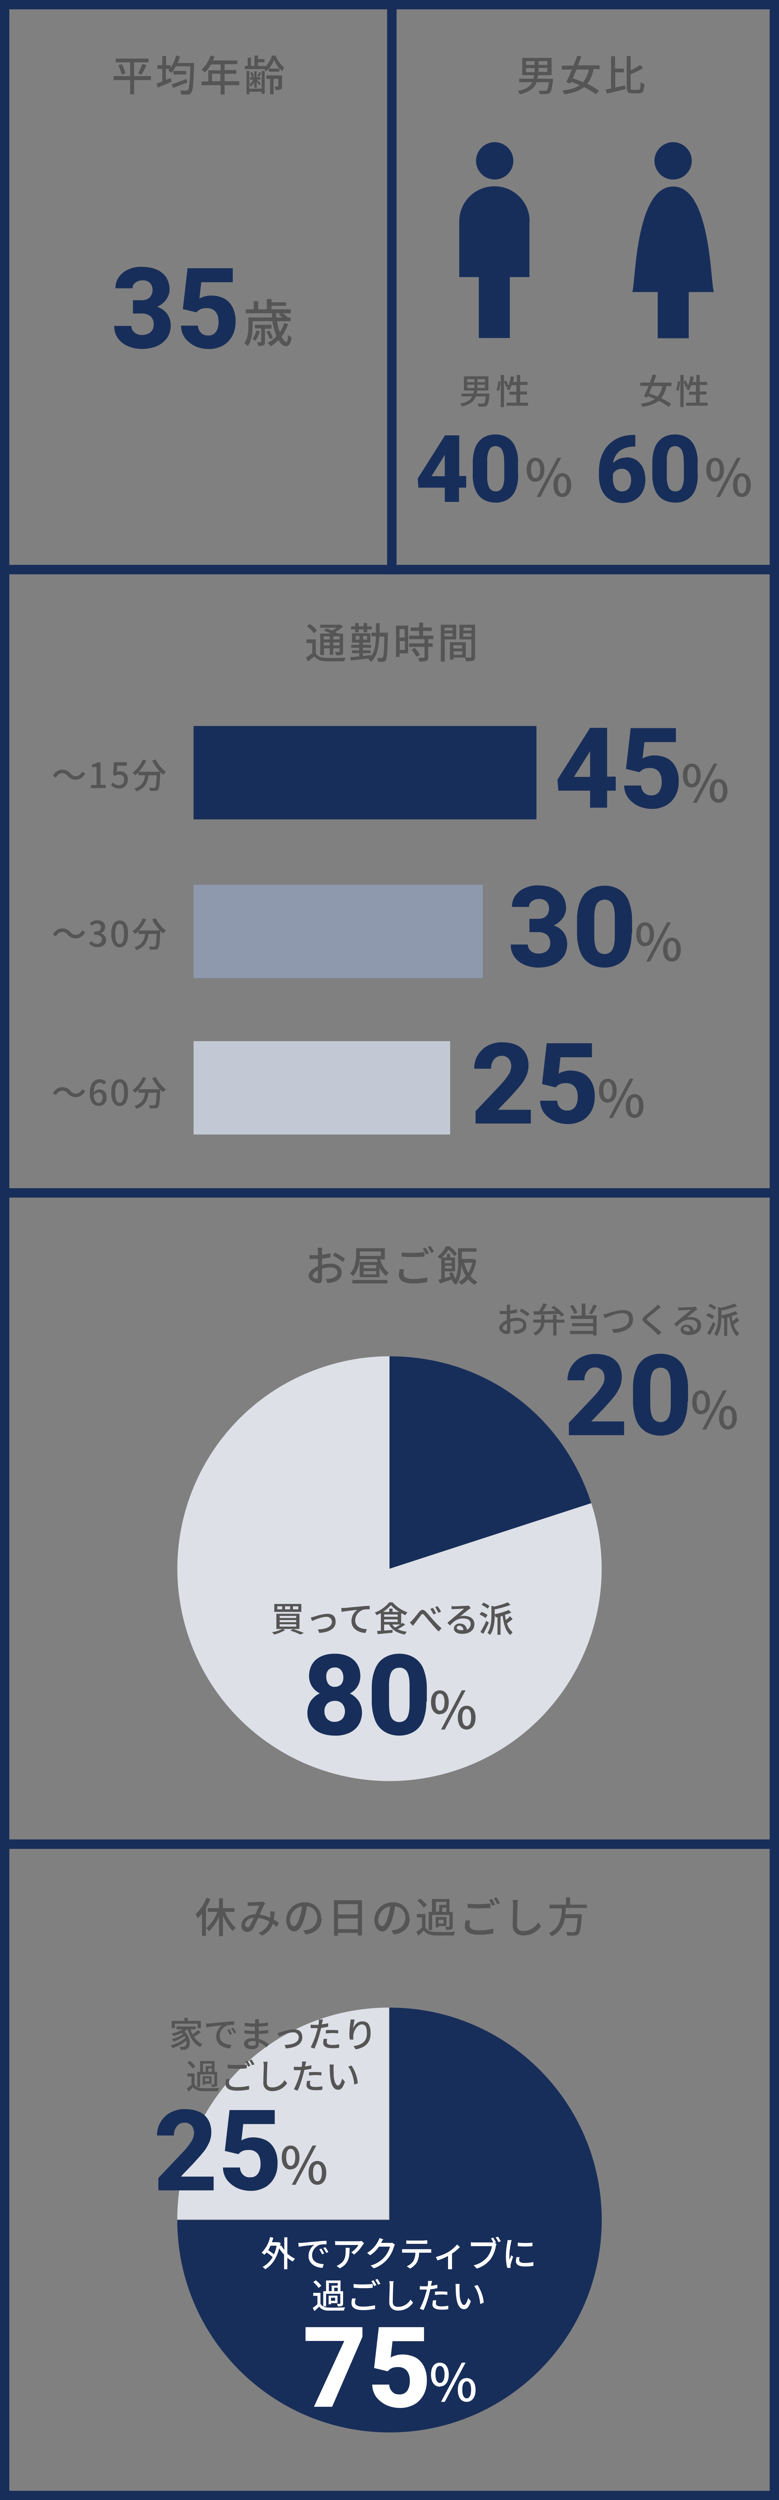 <?xml version="1.0" encoding="UTF-8"?>
<svg id="_レイヤー_1" data-name="レイヤー_1" xmlns="http://www.w3.org/2000/svg" version="1.1" viewBox="0 0 334 1071">
  <rect x="0" y="0" width="334" height="1071" fill="#808080" stroke="none"/>
  <!-- Generator: Adobe Illustrator 29.0.0, SVG Export Plug-In . SVG Version: 2.1.0 Build 186)  -->
  <defs>
    <style>
      .st0 {
        fill: #fff;
      }

      .st1 {
        fill: #c3c9d4;
      }

      .st2 {
        fill: none;
      }

      .st3 {
        fill: #8e99ae;
      }

      .st4 {
        fill: #182e5a;
      }

      .st5 {
        fill: #555;
      }

      .st6 {
        fill: #dde0e7;
      }
    </style>
  </defs>
  <g id="_グループ_1962" data-name="グループ_1962">
    <g id="_パス_88111" data-name="パス_88111">
      <path class="st2" d="M0,242h334v271H0V242Z"/>
      <path class="st4" d="M4,246v263h326V246H4M0,242h334v271H0V242Z"/>
    </g>
    <g id="_パス_88135" data-name="パス_88135">
      <path class="st2" d="M0,509h334v283H0v-283Z"/>
      <path class="st4" d="M4,513v275h326v-275H4M0,509h334v283H0v-283Z"/>
    </g>
    <g id="_パス_88143" data-name="パス_88143">
      <path class="st2" d="M0,788h334v283H0v-283Z"/>
      <path class="st4" d="M4,792v275h326v-275H4M0,788h334v283H0v-283Z"/>
    </g>
    <path id="_パス_88112" data-name="パス_88112" class="st5" d="M141.4,272.6v1.3h-2.6v-1.3h2.6ZM145.6,273.9h-2.7v-1.3h2.7v1.3ZM142.9,276.5v-1.3h2.7v1.3h-2.7ZM138.8,276.5v-1.3h2.6v1.3h-2.6ZM138.8,277.7h2.6v2.8h1.5v-2.8h2.7v1.3c0,.2,0,.3-.3.3s-.9,0-1.7,0c.2.4.4.9.5,1.4.8,0,1.6,0,2.4-.2.5-.2.6-.6.6-1.4v-7.7h-2.2c-.3-.2-.8-.4-1.2-.6,1.2-.7,2.4-1.5,3.4-2.4l-1-.8h-.3c0,0-8.5,0-8.5,0v1.3h7c-.6.5-1.3.9-2,1.2-.8-.3-1.6-.7-2.3-.9l-1.1.9c.9.4,2,.8,3,1.3h-4.6v9.2h1.6v-2.8ZM135.9,270.1c-.9-1.1-1.9-2-3.1-2.8l-1.2,1c1.1.8,2.2,1.8,3,3l1.2-1.2ZM135.5,273.9h-4.1v1.6h2.5v4.3c-.9.7-1.8,1.3-2.7,1.9l.8,1.7c1-.8,1.9-1.5,2.8-2.2,1.1,1.4,2.6,2,4.9,2.1,2.1,0,5.9,0,7.9,0,.1-.6.3-1.1.5-1.6-2.3.2-6.4.2-8.5.1-2,0-3.4-.6-4.2-1.9v-5.8ZM152.3,270.9h1.5v-1.3h2.1v1.3h1.5v-1.3h2v-1.3h-2v-1.4h-1.5v1.4h-2.1v-1.4h-1.5v1.4h-1.8v1.3h1.8v1.3ZM152.5,274v-1.6h1.6v1.6h-1.6ZM157.4,274h-1.7v-1.6h1.7v1.6ZM166.6,271h-3.8c0-1.3,0-2.6,0-4h-1.6c0,1.4,0,2.7,0,4h-1.9v1.6h1.9c-.1,3.5-.6,6.4-2.1,8.5v-.5c-1.2.1-2.3.3-3.5.4v-1.2h3.3v-1.2h-3.3v-1.1h3.5v-1.3h-3.5v-.9h3.2v-4h-7.9v4h3.1v.9h-3.4v1.3h3.4v1.1h-3.1v1.2h3.1v1.4c-1.4.1-2.7.3-3.8.3l.2,1.4c2.1-.2,5-.5,7.8-.8,0,0-.2.2-.3.3.5.3.8.7,1.1,1.2,2.7-2.3,3.4-6.1,3.6-10.9h2.2c-.1,6.2-.3,8.5-.7,8.9-.1.2-.4.3-.6.3-.3,0-1,0-1.8,0,.3.5.4,1,.4,1.6.7,0,1.4,0,2.1,0,.5,0,1-.3,1.2-.7.5-.8.7-3.3.9-10.7v-.8ZM173.5,269.5v3.6h-2.2v-3.6h2.2ZM171.4,278.4v-3.8h2.2v3.8h-2.2ZM175.1,268h-5.3v13.4h1.5v-1.5h3.7v-11.9ZM176.4,278.3c.9.9,1.6,2,2.2,3.1l1.4-.9c-.6-1.1-1.4-2.1-2.2-3l-1.3.8ZM185.8,273.8v-1.5h-4.4v-2h3.7v-1.5h-3.7v-2.1h-1.7v2.1h-3.6v1.5h3.6v2h-4.3v1.5h6.6v1.8h-6.6v1.5h6.6v4.4c0,.3,0,.3-.4.3-.3,0-1.3,0-2.3,0,.2.5.4,1,.5,1.6,1,0,2,0,3-.3.6-.3.8-.7.8-1.6v-4.4h1.9v-1.5h-1.9v-1.8h2.1ZM194,268.9v1.2h-3.4v-1.2h3.4ZM190.6,272.6v-1.3h3.4v1.3h-3.4ZM195.6,273.9v-6.3h-6.6v15.8h1.7v-9.5h5ZM198.6,272.7v-1.4h3.5v1.4h-3.5ZM202.2,268.9v1.2h-3.5v-1.2h3.5ZM194.5,280.5v-1.5h3.7v1.5h-3.7ZM198.1,276.4v1.4h-3.7v-1.4h3.7ZM203.8,267.6h-6.8v6.3h5.1v7.4c0,.3,0,.4-.4.4-.3,0-1.2,0-2,0v-6.6h-6.8v7.5h1.5v-.9h4.9c.2.5.4,1.1.5,1.6,1.1,0,2.1,0,3.1-.3.6-.3.8-.8.8-1.8v-13.7Z"/>
    <path id="_パス_88136" data-name="パス_88136" class="st5" d="M138.2,534.5h-2c0,.5.1.9.1,1.4,0,.3,0,1,0,1.8-.4,0-.9,0-1.2,0-.8,0-1.6,0-2.4-.1v1.7c.6,0,1.3,0,2.4,0s.7,0,1.2,0c0,.7,0,1.4,0,2v1.1c-2.1.9-4,2.5-4,4.1,0,1.7,2.4,3.2,4,3.2s1.8-.6,1.8-2.5,0-2.2,0-3.7c1.2-.4,2.4-.6,3.7-.6,1.6,0,2.9.8,2.9,2.2s-1.3,2.3-2.8,2.6c-.7.1-1.4.2-2.2.1l.6,1.8c.8,0,1.5-.1,2.3-.3,2.6-.6,3.9-2.1,3.9-4.3s-2-3.7-4.7-3.7c-1.3,0-2.5.2-3.7.6v-.6c0-.6,0-1.4,0-2.1,1.2-.1,2.6-.4,3.6-.6v-1.8c-1.2.3-2.4.6-3.6.7,0-.6,0-1.2,0-1.7,0-.4,0-1,.1-1.4ZM143.6,536.5l-.8,1.4c1.5.8,2.9,1.6,4.2,2.7l.9-1.4c-1.3-1-2.8-1.8-4.2-2.6ZM134.1,546.5c0-.7.9-1.6,2.2-2.3,0,1.2,0,2.2,0,2.8s-.3.8-.6.8c-.6,0-1.7-.6-1.7-1.3ZM151.1,549.8h15v-1.5h-15v1.5ZM161.3,543.3h-5.4v-1.4h5.4v1.4ZM161.3,545.9h-5.4v-1.4h5.4v1.4ZM154.4,536.1h8.9v1.9h-9c0-.3,0-.5,0-.8v-1.1ZM165,539.4v-4.7h-12.3v2.5c0,2.4-.3,5.9-2.6,8.3.5.3.9.7,1.3,1.2,1.7-2,2.7-4.6,2.8-7.3h7.4c.1.4.2.8.3,1.2h-7.7v6.5h8.5v-4.2c.6,1.4,1.6,2.7,2.8,3.7.3-.5.8-1,1.2-1.4-1.7-1.1-3-3.3-3.7-5.7h1.7ZM172.2,536.4v1.9c1.4.1,3,.2,4.8.2s3.8-.1,5-.2v-1.9c-1.3.1-3.3.3-5,.3-1.6,0-3.2,0-4.8-.2ZM173.3,543.8l-1.9-.2c-.2.8-.3,1.7-.4,2.5,0,2.4,2.1,3.7,6,3.7,2.1,0,4.1-.2,6.2-.6v-2c-2,.5-4.1.7-6.2.7-2.8,0-4-.9-4-2.2,0-.7.1-1.3.3-1.9ZM182.5,534.4l-1.2.5c.5.8,1,1.6,1.4,2.5l1.2-.5c-.4-.8-.9-1.7-1.5-2.5ZM184.6,533.7l-1.2.5c.6.8,1,1.6,1.5,2.5l1.2-.5c-.5-.8-1-1.7-1.5-2.4ZM202.5,540.9c-.3,1.5-.9,3-1.7,4.3-.8-1.3-1.4-2.8-1.8-4.3h3.5ZM193.6,539.9v1.2h-2.9v-1.2h2.9ZM190.8,543.4v-1.2h2.9v1.2h-2.9ZM203.4,539.3h-.3c0,0-5.1,0-5.1,0v-3.1h6.3v-1.5h-7.9v6.2c.1,2.3-.3,4.7-1.1,6.9-.4-1-.9-1.9-1.4-2.9l-1.4.5c.2.4.5.9.7,1.4-.8.2-1.7.5-2.5.7v-2.9h4.4v-5.9h-2.1v-1.6h-1.4v1.6h-2.1c1.1-1,2-2.1,2.8-3.4,1,.9,1.8,1.8,2.6,2.9l1-1.2c-.9-1.1-1.9-2.2-3.1-3.1h-1.6c-.8,1.7-2.1,3.2-3.6,4.4.4.3.8.6,1.1,1,.2-.1.3-.3.5-.4v9c-.4.1-.8.2-1.2.3l.6,1.6c1.5-.5,3.3-1.1,5.1-1.7.1.3.3.7.3,1l.6-.3c-.1.2-.3.4-.4.6.5.3.9.6,1.3,1,1.8-2.2,2.2-5.5,2.3-8.2.4,1.5,1.1,3,1.9,4.4-.8,1-1.9,1.9-3,2.5.4.4.8.8,1.1,1.3,1.1-.6,2.1-1.4,2.9-2.4.8,1,1.8,1.8,2.9,2.4.3-.5.7-.9,1.1-1.3-1.2-.6-2.2-1.4-3-2.4,1.3-2.1,2.1-4.4,2.5-6.9l-1-.3Z"/>
    <path id="_パス_88144" data-name="パス_88144" class="st5" d="M88.5,813c-1,2.7-2.6,5.1-4.7,7,.4.5.7,1.1,1,1.7.7-.6,1.3-1.3,1.8-2v9.6h1.7v-12c.7-1.2,1.4-2.5,1.9-3.8l-1.7-.5ZM100.5,819v-1.6h-4.9v-4.2h-1.7v4.2h-4.8v1.6h4.1c-1,2.7-2.6,5.1-4.8,7,.5.4.9.8,1.2,1.3,1.8-1.8,3.3-3.9,4.3-6.2v8.3h1.7v-8.8c1,2.4,2.4,4.7,4.2,6.6.4-.5.8-1,1.3-1.3-2-1.9-3.6-4.3-4.6-6.9h4.1ZM106.2,814.6v1.9c.5,0,1.1-.1,1.5-.1.8,0,2.7-.1,3.5-.1-.5,1-1.1,2.4-1.7,3.7-3.6.1-6,2.2-6,4.9-.1,1.4.9,2.5,2.2,2.7,0,0,.2,0,.3,0,1,0,2-.5,2.5-1.4.8-1.5,1.5-3,2.2-4.6,1.7.2,3.3.7,4.8,1.6-.7,2.2-2.5,4-4.7,4.8l1.5,1.2c2.2-1,3.9-2.9,4.7-5.1.6.5,1.2.9,1.7,1.4l.8-1.9c-.6-.4-1.2-.8-2.1-1.3.2-1.1.3-2.3.4-3.4l-1.9-.2c0,.6,0,1.2,0,1.8,0,.3,0,.7-.1,1-1.4-.7-2.9-1.1-4.5-1.3.7-1.6,1.5-3.3,1.9-4.1.2-.2.3-.5.5-.7l-1.1-.9c-.3.1-.7.2-1,.2-.8,0-3,.2-3.9.2-.5,0-1,0-1.4,0ZM105.1,824.5c0-1.3,1.3-2.8,3.7-3-.5,1.2-1.1,2.4-1.7,3.5-.2.4-.6.6-1,.6-.5,0-1-.4-1-1,0,0,0,0,0-.1ZM137.7,821.7c0-3.7-2.9-6.7-6.5-6.8-.2,0-.4,0-.5,0-4.3-.1-7.9,3.2-8,7.5,0,3,1.6,5,3.4,5s3.3-2,4.4-5.7c.5-1.7.8-3.3,1.1-5.1,2.6.2,4.5,2.4,4.4,5,0,2.5-1.8,4.7-4.4,5.1-.5.1-1.1.2-1.6.3l1.1,1.7c4.4-.6,6.8-3.2,6.8-7ZM124.4,822.2c.2-2.8,2.3-5.1,5.1-5.6-.2,1.6-.5,3.1-1,4.6-.8,2.8-1.7,3.9-2.5,3.9-.8,0-1.7-1-1.7-3ZM144.9,826.4v-4.6h8.5v4.6h-8.5ZM153.4,815.7v4.4h-8.5v-4.4h8.5ZM143.2,814v15.2h1.7v-1.2h8.5v1.1h1.8v-15.1h-12ZM175.5,821.7c0-3.7-2.9-6.7-6.5-6.8-.2,0-.4,0-.5,0-4.3-.1-7.9,3.2-8,7.5,0,3,1.6,5,3.4,5s3.3-2,4.4-5.7c.5-1.7.8-3.3,1.1-5.1,2.6.2,4.5,2.4,4.4,5,0,2.5-1.8,4.7-4.4,5.1-.5.1-1.1.2-1.6.3l1.1,1.7c4.4-.6,6.8-3.2,6.8-7ZM162.2,822.2c.2-2.8,2.3-5.1,5.1-5.6-.2,1.6-.5,3.1-1,4.6-.8,2.8-1.7,3.9-2.5,3.9s-1.7-1-1.7-3ZM186.9,814.7h4.5v1.3h-3.1v2.9h-1.4v-4.2ZM191.4,819h-1.8v-1.8h1.8v1.8ZM185.5,820.3h7.2v4.9c0,.2,0,.2-.3.2-.5,0-1,0-1.5,0,.2.4.3.9.4,1.3.7,0,1.5,0,2.2-.2.5-.2.6-.6.6-1.3v-6.2h-1.4v-5.5h-7.5v5.5h-1.4v7.8h1.5v-6.4ZM190.2,824h-2.2v-1.6h2.2v1.6ZM191.4,821.2h-4.6v4.5h1.2v-.6h3.4v-3.8ZM183,816.2c-.8-1.1-1.8-2.1-2.8-2.9l-1.3.9c1.1.8,2,1.9,2.8,3l1.3-1.1ZM182.5,819.9h-3.8v1.5h2.2v4.3c-.7.7-1.5,1.3-2.4,1.8l.8,1.7c.9-.8,1.7-1.5,2.4-2.2,1.1,1.4,2.6,2,4.9,2.1,2.1,0,5.9,0,8,0,.1-.6.3-1.1.5-1.6-2.3.2-6.5.2-8.5.1-2,0-3.4-.6-4.2-1.9v-5.8ZM200.5,815.4v1.9c1.4.1,3,.2,4.8.2s3.8-.1,5-.2v-1.9c-1.3.1-3.3.3-5,.3-1.6,0-3.2,0-4.8-.2ZM201.6,822.8l-1.9-.2c-.2.8-.3,1.7-.4,2.5,0,2.4,2.1,3.7,6,3.7,2.1,0,4.1-.2,6.2-.6v-2c-2,.5-4.1.7-6.2.7-2.8,0-4-.9-4-2.2,0-.7.1-1.3.3-1.9ZM210.9,813.4l-1.2.5c.5.8,1,1.6,1.4,2.5l1.2-.5c-.4-.8-.9-1.7-1.5-2.5ZM212.9,812.7l-1.2.5c.6.8,1,1.6,1.5,2.5l1.2-.5c-.5-.8-1-1.7-1.5-2.4ZM222.1,813.9h-2.3c.1.7.2,1.4.2,2.1,0,1.7-.2,6.4-.2,8.9s1.8,4.2,4.6,4.2c3.1,0,5.9-1.5,7.6-4l-1.3-1.6c-1.3,2.3-3.7,3.7-6.3,3.7-1.6,0-2.7-.6-2.7-2.6s.1-6.6.2-8.6c0-.7,0-1.4.2-2.1ZM251.6,817.5v-1.6h-7.2v-3.1h-1.7v3.1h-7.1v1.6h5.3c-.2,4-.7,8.4-5.6,10.6.5.4.9.9,1.2,1.4,3.1-1.5,5.2-4.4,5.7-7.8h5.5c-.3,3.7-.6,5.4-1.1,5.8-.2.2-.6.3-.9.2-.5,0-1.8,0-3-.1.3.5.5,1.1.6,1.6,1,0,2,0,3,0,.6,0,1.2-.2,1.7-.7.7-.7,1.1-2.7,1.4-7.7,0-.3,0-.8,0-.8h-7c.1-.9.2-1.8.2-2.7h8.8Z"/>
    <path id="_パス_88113" data-name="パス_88113" class="st5" d="M64.7,32.6h-7.2v-5.9h6.2v-1.6h-14.1v1.6h6.2v5.9h-7.1v1.7h7.1v6.1h1.7v-6.1h7.2v-1.7ZM50.7,27.9c.6,1.3,1.1,2.6,1.5,4l1.6-.5c-.4-1.4-.9-2.7-1.6-3.9l-1.5.5ZM60.7,31.9c.8-1.3,1.5-2.6,2.1-4l-1.8-.5c-.5,1.4-1.1,2.8-1.8,4.1l1.4.5ZM80.1,33.8c-2.4.9-4.9,1.8-6.5,2.3l.6,1.6c1.7-.7,4-1.6,6.1-2.4l-.3-1.4ZM74.4,30.4v1.5h5.4v-1.5h-5.4ZM76.3,26.8c.3-.8.6-1.7.9-2.6l-1.7-.4c-.5,1.9-1.3,3.7-2.4,5.3v-1.2h-1.9v-3.9h-1.6v3.9h-2.1v1.6h2.1v5.4c-.9.4-1.8.7-2.5.9l.6,1.7c1.7-.7,3.9-1.6,5.9-2.5l-.4-1.6c-.7.3-1.4.6-2.1.8v-4.7h1.6c-.2.2-.4.5-.6.7.5.3,1,.7,1.4,1.1.7-.9,1.4-1.9,1.9-2.9h6.2c-.2,6.8-.5,9.5-1,10.1-.2.2-.5.3-.8.3-.4,0-1.5,0-2.6,0,.3.5.5,1.1.5,1.7.9,0,1.8,0,2.8,0,.6,0,1.2-.3,1.5-.8.7-.9,1-3.8,1.2-11.9,0-.2,0-.8,0-.8h-7.2ZM90.9,34.8v-3.2h3.6v3.2h-3.6ZM102.6,34.8h-6.3v-3.2h5v-1.6h-5v-2.5h5.4v-1.6h-10.4c.2-.5.5-1.1.7-1.7l-1.7-.4c-.8,2.3-2.1,4.4-3.9,6.1.5.3,1,.7,1.5,1.1,1-1,1.9-2.2,2.6-3.4h4.1v2.5h-5.3v4.8h-2.9v1.6h8.2v4h1.7v-4h6.3v-1.6ZM112.2,38h-5.3v-7.6h-1.2v10h1.2v-1.1h5.3v.9h1.3v-9.8h-1.3v7.6ZM109.1,37.6h1v-2.5c.4.5.9.9,1.2,1.5l.6-.8c-.3-.3-1.5-1.4-1.9-1.7h1.7v-1h-1.7v-2.6h-1v2.6h-1.8v1h1.4c-.4.8-.9,1.5-1.6,2,.2.3.4.7.5,1.1.6-.6,1.1-1.3,1.5-2v2.5ZM108.8,32.6c-.1-.6-.4-1.2-.7-1.7l-.8.3c.3.6.5,1.2.6,1.8l.8-.3ZM111.1,30.9c-.2.6-.5,1.2-.8,1.7l.8.3c.3-.5.6-1.1.9-1.7l-.9-.3ZM120.9,32.3h-6.7v1.5h1.6v6.6h1.5v-6.6h2v3.1c0,.2,0,.2-.2.2-.5,0-.9,0-1.4,0,.2.5.4,1,.5,1.5.7,0,1.4,0,2.1-.3.5-.3.6-.7.6-1.4v-4.5ZM115.3,29.4c.9-1.1,1.7-2.4,2.2-3.7.6,1.3,1.4,2.6,2.3,3.7h-4.6ZM116.6,23.9c-.6,1.7-1.5,3.3-2.8,4.7v-.3h-3.2v-1.6h2.8v-1.4h-2.8v-1.5h-1.5v4.4h-1.5v-3.5h-1.4v3.5h-1.2v1.4h8.4c.2.3.3.6.5,1,.5-.4.9-.8,1.3-1.3v1.4h4.6v-1.4c.4.4.8.8,1.2,1.2.2-.5.5-1.1.8-1.6-1.6-1.4-2.9-3.1-3.7-5.1h-1.5Z"/>
    <path id="_パス_88131" data-name="パス_88131" class="st5" d="M225.5,29.2h3.7v1.7h-3.7v-1.7ZM225.5,26.2h3.7v1.6h-3.7v-1.6ZM234.7,27.8h-3.8v-1.6h3.8v1.6ZM234.7,30.8h-3.8v-1.7h3.8v1.7ZM237,33.7h-6.6c.1-.5.2-1,.3-1.5h5.8v-7.4h-12.6v7.4h5.1c0,.5-.1,1-.3,1.5h-6.1v1.5h5.6c-.8,1.7-2.5,3-6.2,3.8.4.4.7.9.9,1.4,4.4-1,6.3-2.8,7.2-5.2h5.2c-.2,2.2-.5,3.2-.9,3.5-.2.2-.5.2-.8.2-.4,0-1.6,0-2.7-.1.3.5.5,1,.5,1.5,1.1,0,2.2,0,2.8,0,.6,0,1.1-.2,1.6-.6.6-.6.9-2,1.3-5.4v-.7ZM252.5,29.7c-.4,2-1.2,3.9-2.5,5.5-1.5-.6-3-1.2-4.4-1.7.5-1.2,1-2.4,1.6-3.7h5.3ZM257.1,29.7v-1.7h-9.3c.5-1.3,1-2.6,1.5-3.8l-1.8-.3c-.5,1.3-1,2.7-1.6,4.2h-5v1.7h4.3c-.8,2-1.7,4-2.4,5.4l1.7.6.4-.8c1.2.4,2.4,1,3.6,1.5-1.7,1.2-4.1,1.9-7.4,2.3.4.5.7,1,.9,1.6,3.7-.6,6.4-1.5,8.4-3.1,1.8.9,3.5,1.9,5.1,3.1l1.3-1.6c-1.6-1.1-3.3-2.1-5-2.9,1.4-1.9,2.3-4,2.7-6.3h2.7ZM263.7,31h3.8v-1.6h-3.8v-5.3h-1.7v13.8c-.9.2-1.7.3-2.3.5l.5,1.7c2.2-.5,5.2-1.2,8-1.9l-.2-1.6c-1.4.3-2.9.6-4.2.9v-6.5ZM271.3,38.5c-.8,0-.9-.1-.9-1.2v-5.5c1.8-.7,3.6-1.6,5.3-2.6l-1.2-1.4c-1.3.9-2.7,1.7-4.1,2.3v-6.1h-1.7v13.2c0,2.2.5,2.8,2.4,2.8h2.8c1.8,0,2.2-1.1,2.4-4-.6-.2-1.1-.4-1.6-.7-.1,2.5-.2,3.2-1,3.2h-2.4Z"/>
    <g id="_パス_88110" data-name="パス_88110">
      <path class="st2" d="M0,0h170v246H0V0Z"/>
      <path class="st4" d="M4,4v238h162V4H4M0,0h170v246H0V0Z"/>
    </g>
    <g id="_パス_88114" data-name="パス_88114">
      <path class="st2" d="M166,0h168v246h-168V0Z"/>
      <path class="st4" d="M170,4v238h160V4h-160M166,0h168v246h-168V0Z"/>
    </g>
    <path id="_パス_88115" data-name="パス_88115" class="st5" d="M109.9,141.6c-.3,1.3-.9,2.6-1.7,3.6.5.2.9.5,1.3.8.9-1.3,1.5-2.6,1.9-4.1l-1.5-.3ZM116.4,140.7v-1.6h-7.1v1.6h2.7v5.6c0,.2,0,.2-.3.3-.2,0-.8,0-1.5,0,.2.5.4,1,.6,1.6.7,0,1.5,0,2.2-.3.5-.3.6-.7.6-1.5v-5.6h2.7ZM117,144.7c-.4-1.1-.9-2.2-1.5-3.1l-1.3.5c.6,1,1.1,2.1,1.5,3.2l1.4-.6ZM120.3,134.2l-.8.6c.6.4,1.1.8,1.6,1.2h-2.6c0-.6-.1-1.2-.2-1.8h1.9ZM121.8,138.4c-.4,1.4-1,2.7-1.8,3.9-.6-1.5-1-3.1-1.2-4.7h5.8v-1.6h-1.4.1c-.6-.8-1.4-1.3-2.1-1.8h3.5v-1.7h-8.3v-1.5h6.3v-1.5h-6.3v-1.4h-2v4.4h-3.7v-3.5h-1.9v3.5h-3.4v1.7h11.2c0,.6,0,1.2.1,1.8h-10.2v3.7c0,2.2-.2,5.2-1.8,7.4.6.3,1.1.7,1.5,1.2,1.8-2.4,2.1-6,2.1-8.6v-2.1h8.5c.3,2.2.9,4.3,1.7,6.4-1.1,1.2-2.4,2.2-3.8,2.9.5.4,1,.9,1.4,1.4,1.2-.7,2.3-1.6,3.3-2.6,1,1.6,2.1,2.6,3.2,2.6s2.1-.8,2.4-3.9c-.6-.2-1.1-.5-1.5-.9-.1,2.1-.3,3-.7,3s-1.4-.9-2.1-2.3c1.2-1.6,2.2-3.5,2.8-5.4l-1.8-.4Z"/>
    <path id="_パス_88116" data-name="パス_88116" class="st4" d="M67.5,131.5c1.7.5,3.2,1.6,4.2,3,1,1.4,1.5,3.2,1.5,4.9,0,1.9-.5,3.8-1.6,5.4-1.1,1.5-2.7,2.8-4.4,3.5-2,.8-4.2,1.2-6.4,1.2-2,0-3.9-.4-5.7-1.1-1.7-.7-3.3-1.8-4.4-3.3-1.2-1.6-1.8-3.5-1.7-5.5h7.3c0,.7.2,1.4.6,2,.4.6,1,1.1,1.7,1.4.7.4,1.6.5,2.4.5.9,0,1.8-.2,2.6-.6.7-.3,1.3-.9,1.7-1.5.4-.7.6-1.4.6-2.2.1-1.4-.4-2.7-1.3-3.7-1.1-.8-2.5-1.3-3.9-1.2h-3.7v-5.7h3.7c1.3,0,2.6-.3,3.5-1.2.8-.9,1.3-2.1,1.2-3.3,0-1.1-.4-2.1-1.1-2.9-.9-.8-2-1.2-3.2-1.1-.7,0-1.4.1-2.1.4-.6.3-1.2.7-1.6,1.2-.4.5-.6,1.1-.6,1.8h-7.3c0-1.8.5-3.5,1.5-4.9,1.1-1.4,2.5-2.6,4.1-3.2,1.8-.8,3.7-1.2,5.7-1.1,2.1,0,4.2.3,6.2,1.1,1.7.7,3.1,1.8,4.2,3.3,1,1.6,1.5,3.4,1.5,5.3,0,1.5-.5,3-1.4,4.3-1,1.3-2.3,2.4-3.8,3.1ZM80.3,114.9h19.5v6h-13.5l-.8,7c.7-.4,1.4-.7,2.2-.9.9-.3,1.9-.4,2.8-.4,2,0,3.9.4,5.7,1.3,1.6.9,2.8,2.3,3.6,3.9.9,1.9,1.3,4.1,1.2,6.2,0,2-.4,3.9-1.3,5.7-.9,1.7-2.2,3.2-3.9,4.2-2,1.1-4.2,1.7-6.4,1.6-2,0-3.9-.4-5.7-1.2-1.7-.8-3.2-2-4.4-3.5-1.1-1.6-1.7-3.4-1.7-5.3h7.3c0,1.2.5,2.3,1.3,3.1.8.8,1.9,1.2,3.1,1.1,1.3.1,2.6-.5,3.4-1.7.8-1.3,1.1-2.9,1-4.4,0-1.5-.4-3-1.3-4.1-1-1.1-2.4-1.6-3.9-1.5-.9,0-1.8.1-2.6.5-.7.3-1.2.8-1.7,1.3l-5.8-1.4,2-17.4Z"/>
    <path id="_パス_88117" data-name="パス_88117" class="st5" d="M200.3,164.8h3.1v1.4h-3.1v-1.4ZM200.3,162.4h3.1v1.3h-3.1v-1.3ZM207.9,163.7h-3.2v-1.3h3.2v1.3ZM207.9,166.2h-3.2v-1.4h3.2v1.4ZM209.9,168.6h-5.5c0-.4.2-.8.2-1.3h4.8v-6.1h-10.5v6.1h4.2c0,.4-.1.9-.2,1.3h-5.1v1.2h4.7c-.7,1.4-2.1,2.5-5.2,3.1.3.4.6.8.7,1.2,3.7-.8,5.3-2.3,6-4.3h4.3c-.2,1.8-.4,2.7-.7,2.9-.2.1-.4.2-.6.2-.4,0-1.3,0-2.3,0,.2.4.4.8.5,1.3.9,0,1.9,0,2.3,0,.5,0,.9-.2,1.3-.5.5-.5.8-1.7,1-4.5v-.6ZM213.9,167.5c.4-1.3.6-2.7.7-4.1h-1c0,1.2-.3,2.5-.7,3.7l1.1.4ZM223,172.4v-3.4h2.9v-1.3h-2.9v-2.8h3.2v-1.3h-3.2v-3h-1.4v3h-1.6c.2-.7.3-1.5.4-2.2l-1.4-.2c-.2,1.4-.5,2.7-1,4-.3-.8-.6-1.5-1-2.2l-.9.4v-2.8h-1.4v13.8h1.4v-10.8c.4.8.7,1.5.9,2.4l.8-.4c-.2.4-.3.7-.6,1,.4.2.8.4,1.2.6.4-.7.7-1.5,1-2.2h2v2.8h-3v1.3h3v3.4h-4.2v1.3h9.2v-1.3h-3.6Z"/>
    <path id="_パス_88134" data-name="パス_88134" class="st5" d="M284,165.3c-.3,1.7-1,3.3-2.1,4.6-1.2-.5-2.5-1-3.6-1.4.4-1,.9-2,1.3-3.1h4.4ZM287.9,165.3v-1.4h-7.7c.4-1.1.9-2.2,1.2-3.2l-1.5-.3c-.4,1.1-.8,2.3-1.3,3.5h-4.1v1.4h3.6c-.7,1.7-1.4,3.3-2,4.5l1.4.5.3-.6c1,.4,2,.8,3,1.3-1.9,1.1-4,1.8-6.1,1.9.3.4.6.9.7,1.4,3.1-.5,5.3-1.2,7-2.6,1.5.7,2.9,1.6,4.3,2.6l1-1.3c-1.3-.9-2.7-1.7-4.2-2.4,1.1-1.5,1.9-3.3,2.2-5.2h2.3ZM290.9,167.5c.4-1.3.6-2.7.7-4.1h-1c0,1.2-.3,2.5-.7,3.7l1.1.4ZM300,172.4v-3.4h2.9v-1.3h-2.9v-2.8h3.2v-1.3h-3.2v-3h-1.4v3h-1.6c.2-.7.3-1.5.4-2.2l-1.4-.2c-.2,1.4-.5,2.7-1,4-.3-.8-.6-1.5-1-2.2l-.9.4v-2.8h-1.4v13.8h1.4v-10.8c.4.8.7,1.5.9,2.4l.8-.4c-.2.4-.3.7-.6,1,.4.2.8.4,1.2.6.4-.7.7-1.5,1-2.2h2v2.8h-3v1.3h3v3.4h-4.2v1.3h9.2v-1.3h-3.6Z"/>
    <path id="_パス_88118" data-name="パス_88118" class="st5" d="M229.6,206.3c2.3,0,3.8-1.9,3.8-5.1s-1.5-5.1-3.8-5.1-3.8,1.8-3.8,5.1,1.5,5.2,3.8,5.2ZM229.6,204.8c-1.1,0-1.9-1.2-1.9-3.7s.8-3.6,1.9-3.6,2,1.1,2,3.6-.8,3.7-2,3.7h0ZM230.1,212.9h1.6l8.9-16.8h-1.6l-8.9,16.8ZM241.1,212.9c2.2,0,3.8-1.9,3.8-5.1s-1.5-5.1-3.8-5.1-3.8,1.8-3.8,5.1,1.5,5.1,3.8,5.1ZM241.1,211.4c-1.1,0-1.9-1.2-1.9-3.7s.8-3.6,1.9-3.6,1.9,1.1,1.9,3.6c0,2.5-.8,3.7-1.9,3.7Z"/>
    <path id="_パス_88119" data-name="パス_88119" class="st4" d="M199.8,208.9h-3v6.1h-6.1v-6.1h-11.3l-.3-3.9,11.7-18.5h6.1v17.4h3v4.9ZM190.7,204v-9.2l-.4.7-5.3,8.5h5.7ZM222.2,203.3c0,2.3-.3,4.6-1.2,6.7-.7,1.7-1.9,3.1-3.4,4-1.6.9-3.3,1.4-5.1,1.3-1.8,0-3.6-.4-5.2-1.3-1.5-.9-2.7-2.3-3.4-4-.9-2.1-1.3-4.4-1.2-6.7v-5.1c0-2.3.3-4.6,1.2-6.8.7-1.7,1.9-3,3.4-4,1.6-.9,3.3-1.3,5.1-1.3,1.8,0,3.6.4,5.1,1.3,1.5.9,2.7,2.3,3.4,4,.9,2.1,1.3,4.4,1.2,6.8v5.1ZM216.1,197.4c.1-1.7-.2-3.3-.9-4.8-.6-.9-1.6-1.5-2.7-1.5-1.1,0-2.2.5-2.7,1.5-.7,1.5-1,3.2-.9,4.8v6.7c-.1,1.7.2,3.4.9,4.9.6,1,1.6,1.5,2.8,1.5,1.1,0,2.1-.5,2.7-1.5.7-1.5,1-3.2.9-4.9v-6.7Z"/>
    <path id="_パス_88132" data-name="パス_88132" class="st5" d="M306.6,206.3c2.3,0,3.8-1.9,3.8-5.1s-1.5-5.1-3.8-5.1-3.8,1.8-3.8,5.1,1.5,5.2,3.8,5.2ZM306.6,204.8c-1.1,0-1.9-1.2-1.9-3.7s.8-3.6,1.9-3.6,2,1.1,2,3.6-.8,3.7-2,3.7h0ZM307.1,212.9h1.6l8.9-16.8h-1.6l-8.9,16.8ZM318.1,212.9c2.2,0,3.8-1.9,3.8-5.1s-1.5-5.1-3.8-5.1-3.8,1.8-3.8,5.1,1.5,5.1,3.8,5.1ZM318.1,211.4c-1.1,0-1.9-1.2-1.9-3.7s.8-3.6,1.9-3.6,1.9,1.1,1.9,3.6c0,2.5-.8,3.7-1.9,3.7Z"/>
    <path id="_パス_88133" data-name="パス_88133" class="st4" d="M268.6,195.9c1.6,0,3.1.4,4.4,1.3,1.2.9,2.2,2.1,2.8,3.5.6,1.6,1,3.3.9,5,0,1.7-.4,3.5-1.2,5-.8,1.5-2,2.7-3.4,3.5-1.5.9-3.3,1.3-5.1,1.3-1.9,0-3.7-.4-5.3-1.4-1.6-.9-2.8-2.3-3.6-4-.9-1.9-1.3-4-1.3-6v-2.3c0-2.8.6-5.7,1.9-8.2,1.2-2.3,3-4.1,5.2-5.4,2.3-1.3,5-1.9,7.6-1.9h.9v5h-.4c-2.2,0-4.4.5-6.2,1.8-1.6,1.3-2.7,3.1-2.9,5.2.7-.7,1.6-1.3,2.5-1.7,1-.4,2.1-.6,3.2-.6ZM266.8,210.5c.7,0,1.4-.2,2-.6.6-.4,1.1-1,1.3-1.7.3-.8.5-1.6.5-2.5,0-.9-.1-1.8-.5-2.6-.3-.7-.8-1.3-1.4-1.7-.6-.4-1.3-.6-2.1-.6-.8,0-1.6.2-2.3.6-.6.4-1.2,1-1.5,1.7v1.8c-.1,1.5.3,2.9,1,4.2.7.9,1.8,1.5,2.9,1.4ZM299.2,203.3c0,2.3-.3,4.6-1.2,6.7-.7,1.7-1.9,3.1-3.4,4-1.6.9-3.3,1.4-5.1,1.3-1.8,0-3.6-.4-5.2-1.3-1.5-.9-2.7-2.3-3.4-4-.9-2.1-1.3-4.4-1.2-6.7v-5.1c0-2.3.3-4.6,1.2-6.8.7-1.7,1.9-3,3.4-4,1.6-.9,3.3-1.3,5.1-1.3,1.8,0,3.6.4,5.1,1.3,1.5.9,2.7,2.3,3.4,4,.9,2.1,1.3,4.4,1.2,6.8v5.1ZM293.1,197.4c.1-1.7-.2-3.3-.9-4.8-.6-.9-1.6-1.5-2.7-1.5-1.1,0-2.2.5-2.7,1.5-.7,1.5-1,3.2-.9,4.8v6.7c-.1,1.7.2,3.4.9,4.9.6,1,1.6,1.5,2.8,1.5,1.1,0,2.1-.5,2.7-1.5.7-1.5,1-3.2.9-4.9v-6.7Z"/>
    <path id="_パス_85642" data-name="パス_85642" class="st4" d="M212.1,76.9c4.4,0,8-3.6,8-8s-3.6-8-8-8c-4.4,0-8,3.6-8,8s3.6,8,8,8h0"/>
    <path id="_パス_85643" data-name="パス_85643" class="st4" d="M227.1,94.9c0-8.3-6.7-15.1-15.1-15.1s-15.1,6.7-15.1,15.1v23.8h8.4v26.1h13.3v-26.1h8.4v-23.8Z"/>
    <path id="_パス_85644" data-name="パス_85644" class="st4" d="M288.6,76.9c4.4,0,8-3.6,8-8s-3.6-8-8-8c-4.4,0-8,3.6-8,8h0c0,4.4,3.6,8,7.9,8h0"/>
    <path id="_パス_85645" data-name="パス_85645" class="st4" d="M306.1,125.1c-1.5-3.3-1.2-45.2-17.5-45.2h0c-16.3,0-16.1,41.9-17.5,45.2h10.9v19.8h13.3v-19.8h10.9Z"/>
    <path id="_パス_88120" data-name="パス_88120" class="st5" d="M296.6,337.3c2.3,0,3.8-1.9,3.8-5.1s-1.5-5.1-3.8-5.1-3.8,1.8-3.8,5.1,1.5,5.2,3.8,5.2ZM296.6,335.8c-1.1,0-1.9-1.2-1.9-3.7s.8-3.6,1.9-3.6,2,1.1,2,3.6-.8,3.7-2,3.7h0ZM297.1,343.9h1.6l8.9-16.8h-1.6l-8.9,16.8ZM308.1,343.9c2.2,0,3.8-1.9,3.8-5.1s-1.5-5.1-3.8-5.1-3.8,1.8-3.8,5.1,1.5,5.1,3.8,5.1ZM308.1,342.4c-1.1,0-1.9-1.2-1.9-3.7s.8-3.6,1.9-3.6,1.9,1.1,1.9,3.6c0,2.5-.8,3.7-1.9,3.7Z"/>
    <path id="_パス_88121" data-name="パス_88121" class="st5" d="M276.6,405.3c2.3,0,3.8-1.9,3.8-5.1s-1.5-5.1-3.8-5.1-3.8,1.8-3.8,5.1,1.5,5.2,3.8,5.2ZM276.6,403.8c-1.1,0-1.9-1.2-1.9-3.7s.8-3.6,1.9-3.6,2,1.1,2,3.6-.8,3.7-2,3.7h0ZM277.1,411.9h1.6l8.9-16.8h-1.6l-8.9,16.8ZM288.1,411.9c2.2,0,3.8-1.9,3.8-5.1s-1.5-5.1-3.8-5.1-3.8,1.8-3.8,5.1,1.5,5.1,3.8,5.1ZM288.1,410.4c-1.1,0-1.9-1.2-1.9-3.7s.8-3.6,1.9-3.6,1.9,1.1,1.9,3.6c0,2.5-.8,3.7-1.9,3.7Z"/>
    <path id="_パス_88122" data-name="パス_88122" class="st5" d="M260.6,472.3c2.3,0,3.8-1.9,3.8-5.1s-1.5-5.1-3.8-5.1-3.8,1.8-3.8,5.1,1.5,5.2,3.8,5.2ZM260.6,470.8c-1.1,0-1.9-1.2-1.9-3.7s.8-3.6,1.9-3.6,2,1.1,2,3.6-.8,3.7-2,3.7h0ZM261.1,478.9h1.6l8.9-16.8h-1.6l-8.9,16.8ZM272.1,478.9c2.2,0,3.8-1.9,3.8-5.1s-1.5-5.1-3.8-5.1-3.8,1.8-3.8,5.1,1.5,5.1,3.8,5.1ZM272.1,477.4c-1.1,0-1.9-1.2-1.9-3.7s.8-3.6,1.9-3.6,1.9,1.1,1.9,3.6c0,2.5-.8,3.7-1.9,3.7Z"/>
    <path id="_パス_88123" data-name="パス_88123" class="st5" d="M29,332.4c.9,1,2.1,1.6,3.5,1.6,1.7,0,3.3-1.1,4-2.7l-1.3-.7c-.5,1.1-1.5,1.8-2.6,1.9-.9,0-1.8-.4-2.4-1.2-.9-1-2.1-1.6-3.5-1.6-1.7,0-3.3,1.1-4,2.7l1.3.7c.5-1.1,1.5-1.8,2.6-1.9.9,0,1.8.4,2.4,1.2ZM39,337.6h6.3v-1.4h-2.2v-9.6h-1.3c-.7.4-1.6.7-2.4.9v1.1h2v7.7h-2.4v1.4ZM51.1,337.8c2,0,3.7-1.5,3.7-3.6,0,0,0-.2,0-.3.2-1.7-1.1-3.3-2.8-3.5-.2,0-.4,0-.5,0-.5,0-1.1.1-1.5.4l.3-2.8h4.1v-1.5h-5.6l-.3,5.3.8.6c.5-.4,1.1-.6,1.8-.6,1.1,0,2.1.8,2.1,2,0,.1,0,.2,0,.3.1,1.2-.8,2.2-2,2.3,0,0-.2,0-.2,0-1,0-1.9-.4-2.6-1.2l-.8,1.1c.9,1,2.3,1.5,3.6,1.5ZM65.2,325.8c.9,1.7,2,3.3,3.3,4.8h-9c1.3-1.4,2.4-3.1,3.2-4.8l-1.5-.4c-.9,2.3-2.5,4.2-4.4,5.6.4.3.8.7,1.2,1.1.5-.4.9-.8,1.4-1.2v1.2h2.8c-.3,2.4-1.1,4.6-4.6,5.7.4.4.7.8.9,1.2,3.9-1.4,4.8-4,5.2-6.9h3.5c-.2,3.5-.3,4.9-.7,5.2-.2.2-.4.2-.6.2-.3,0-1.2,0-2.1-.1.3.4.4.9.5,1.4.8,0,1.6,0,2.3,0,.5,0,.9-.2,1.2-.6.5-.6.7-2.3.9-6.9,0-.1,0-.4,0-.6.4.4.8.8,1.3,1.2.3-.5.7-.9,1.2-1.2-1.9-1.4-3.4-3.3-4.5-5.4l-1.3.5Z"/>
    <path id="_パス_88124" data-name="パス_88124" class="st5" d="M29,400.4c.9,1,2.1,1.6,3.5,1.6,1.7,0,3.3-1.1,4-2.7l-1.3-.7c-.5,1.1-1.5,1.8-2.6,1.9-.9,0-1.8-.4-2.4-1.2-.9-1-2.1-1.6-3.5-1.6-1.7,0-3.3,1.1-4,2.7l1.3.7c.5-1.1,1.5-1.8,2.6-1.9.9,0,1.8.4,2.4,1.2ZM41.8,405.8c2,0,3.7-1.2,3.7-3.2,0-1.3-1-2.5-2.3-2.8h0c1.1-.4,1.9-1.5,1.9-2.7,0-1.8-1.4-2.9-3.4-2.9-1.2,0-2.3.5-3.2,1.3l.9,1.1c.6-.6,1.4-1,2.2-1,.8,0,1.6.5,1.7,1.4,0,0,0,.2,0,.2,0,1.1-.7,1.9-2.9,1.9v1.3c2.5,0,3.3.8,3.3,2,0,1-.8,1.9-1.9,1.9,0,0-.2,0-.2,0-1,0-1.9-.5-2.6-1.2l-.8,1.1c.9,1,2.2,1.6,3.6,1.5ZM51.3,405.8c2.2,0,3.6-1.9,3.6-5.8s-1.4-5.7-3.6-5.7-3.6,1.9-3.6,5.7c0,3.8,1.4,5.8,3.6,5.8ZM51.3,404.4c-1.1,0-1.9-1.2-1.9-4.4s.8-4.3,1.9-4.3,1.9,1.2,1.9,4.3-.8,4.4-1.9,4.4h0ZM65.2,393.8c.9,1.7,2,3.3,3.3,4.8h-9c1.3-1.4,2.4-3.1,3.2-4.8l-1.5-.4c-.9,2.3-2.5,4.2-4.4,5.6.4.3.8.7,1.2,1.1.5-.4.9-.8,1.4-1.2v1.2h2.8c-.3,2.4-1.1,4.6-4.6,5.7.4.4.7.8.9,1.2,3.9-1.4,4.8-4,5.2-6.9h3.5c-.2,3.5-.3,4.9-.7,5.2-.2.2-.4.2-.6.2-.3,0-1.2,0-2.1-.1.3.4.4.9.5,1.4.8,0,1.6,0,2.3,0,.5,0,.9-.2,1.2-.6.5-.6.7-2.3.9-6.9,0-.1,0-.4,0-.6.4.4.8.8,1.3,1.2.3-.5.7-.9,1.2-1.2-1.9-1.4-3.4-3.3-4.5-5.4l-1.3.5Z"/>
    <path id="_パス_88125" data-name="パス_88125" class="st5" d="M29,468.4c.9,1,2.1,1.6,3.5,1.6,1.7,0,3.3-1.1,4-2.7l-1.3-.7c-.5,1.1-1.5,1.8-2.6,1.9-.9,0-1.8-.4-2.4-1.2-.9-1-2.1-1.6-3.5-1.6-1.7,0-3.3,1.1-4,2.7l1.3.7c.5-1.1,1.5-1.8,2.6-1.9.9,0,1.8.4,2.4,1.2ZM42.2,468c1.2,0,1.8.8,1.8,2.2s-.8,2.3-1.7,2.3-2-1-2.2-3.2c.4-.7,1.2-1.2,2.1-1.3ZM42.4,473.8c1.9,0,3.3-1.6,3.3-3.4,0,0,0-.1,0-.2,0-2.3-1.2-3.5-3.1-3.5-.9,0-1.8.5-2.4,1.3,0-3.1,1.2-4.2,2.7-4.2.7,0,1.3.3,1.7.8l.9-1.1c-.7-.8-1.7-1.2-2.8-1.2-2.2,0-4.2,1.7-4.2,5.9s1.7,5.5,3.8,5.5ZM51.3,473.8c2.2,0,3.6-1.9,3.6-5.8s-1.4-5.7-3.6-5.7-3.6,1.9-3.6,5.7c0,3.8,1.4,5.8,3.6,5.8ZM51.3,472.4c-1.1,0-1.9-1.2-1.9-4.4s.8-4.3,1.9-4.3,1.9,1.2,1.9,4.3-.8,4.4-1.9,4.4h0ZM65.2,461.8c.9,1.7,2,3.3,3.3,4.8h-9c1.3-1.4,2.4-3.1,3.2-4.8l-1.5-.4c-.9,2.3-2.5,4.2-4.4,5.6.4.3.8.7,1.2,1.1.5-.4.9-.8,1.4-1.2v1.2h2.8c-.3,2.4-1.1,4.6-4.6,5.7.4.4.7.8.9,1.2,3.9-1.4,4.8-4,5.2-6.9h3.5c-.2,3.5-.3,4.9-.7,5.2-.2.2-.4.2-.6.2-.3,0-1.2,0-2.1-.1.3.4.4.9.5,1.4.8,0,1.6,0,2.3,0,.5,0,.9-.2,1.2-.6.5-.6.7-2.3.9-6.9,0-.1,0-.4,0-.6.4.4.8.8,1.3,1.2.3-.5.7-.9,1.2-1.2-1.9-1.4-3.4-3.3-4.5-5.4l-1.3.5Z"/>
    <path id="_パス_88126" data-name="パス_88126" class="st4" d="M264,338.7h-3.7v7.3h-7.3v-7.3h-13.6l-.4-4.7,14-22.2h7.3v20.9h3.7v5.9ZM253,332.8v-11l-.5.8-6.4,10.2h6.9ZM270.3,311.9h19.5v6h-13.5l-.8,7c.7-.4,1.4-.7,2.2-.9.9-.3,1.9-.4,2.8-.4,2,0,3.9.4,5.7,1.3,1.6.9,2.8,2.3,3.6,3.9.9,1.9,1.3,4.1,1.2,6.2,0,2-.4,3.9-1.3,5.7-.9,1.7-2.2,3.2-3.9,4.2-2,1.1-4.2,1.7-6.4,1.6-2,0-3.9-.4-5.7-1.2-1.7-.8-3.2-2-4.4-3.5-1.1-1.6-1.7-3.4-1.7-5.3h7.3c0,1.2.5,2.3,1.3,3.1.8.8,1.9,1.2,3.1,1.1,1.3.1,2.6-.5,3.4-1.7.8-1.3,1.1-2.9,1-4.4,0-1.5-.4-3-1.3-4.1-1-1.1-2.4-1.6-3.9-1.5-.9,0-1.8.1-2.6.5-.7.3-1.2.8-1.7,1.3l-5.8-1.4,2-17.4Z"/>
    <path id="_パス_88127" data-name="パス_88127" class="st4" d="M237.5,396.5c1.7.5,3.2,1.6,4.2,3,1,1.4,1.5,3.2,1.5,4.9,0,1.9-.5,3.8-1.6,5.4-1.1,1.5-2.7,2.8-4.4,3.5-2,.8-4.2,1.2-6.4,1.2-2,0-3.9-.4-5.7-1.1-1.7-.7-3.3-1.8-4.4-3.3-1.2-1.6-1.8-3.5-1.7-5.5h7.3c0,.7.2,1.4.6,2,.4.6,1,1.1,1.7,1.4.7.4,1.6.5,2.4.5.9,0,1.8-.2,2.6-.6.7-.3,1.3-.9,1.7-1.5.4-.7.6-1.4.6-2.2.1-1.4-.4-2.7-1.3-3.7-1.1-.8-2.5-1.3-3.9-1.2h-3.7v-5.7h3.7c1.3,0,2.6-.3,3.5-1.2.8-.9,1.3-2.1,1.2-3.3,0-1.1-.4-2.1-1.1-2.9-.9-.8-2-1.2-3.2-1.1-.7,0-1.4.1-2.1.4-.6.3-1.2.7-1.6,1.2-.4.5-.6,1.1-.6,1.8h-7.3c0-1.8.5-3.5,1.5-4.9,1.1-1.4,2.5-2.6,4.1-3.2,1.8-.8,3.7-1.2,5.7-1.1,2.1,0,4.2.3,6.2,1.1,1.7.7,3.1,1.8,4.2,3.3,1,1.6,1.5,3.4,1.5,5.3,0,1.5-.5,3-1.4,4.3-1,1.3-2.3,2.4-3.8,3.1ZM270.8,400c0,2.8-.4,5.5-1.4,8.1-.8,2-2.2,3.7-4.1,4.8-1.9,1.1-4,1.6-6.1,1.6-2.2,0-4.3-.5-6.2-1.6-1.8-1.1-3.3-2.8-4.1-4.8-1-2.6-1.5-5.3-1.5-8.1v-6.1c0-2.8.4-5.5,1.5-8.1.8-2,2.2-3.7,4.1-4.8,1.9-1.1,4-1.6,6.2-1.6,2.2,0,4.3.5,6.2,1.6,1.8,1.1,3.3,2.8,4.1,4.8,1,2.6,1.5,5.3,1.5,8.1v6.1ZM263.6,392.9c0-2.7-.4-4.6-1.1-5.8-.7-1.1-2-1.8-3.3-1.7-1.3,0-2.6.6-3.3,1.7-.7,1.2-1.1,3.1-1.1,5.8v8.1c0,2.7.4,4.7,1.1,5.9.7,1.2,2,1.8,3.3,1.8,1.3,0,2.6-.6,3.3-1.8.7-1.2,1.1-3.1,1.1-5.9v-8.1Z"/>
    <path id="_パス_88128" data-name="パス_88128" class="st4" d="M203.9,481v-5l11-11.6c1.2-1.3,2.3-2.7,3.3-4.3.6-1,.9-2.1,1-3.2,0-1.2-.3-2.5-1.1-3.4-.8-.8-1.9-1.3-3-1.2-.9,0-1.7.2-2.4.7-.7.5-1.2,1.2-1.6,2-.4.9-.6,1.9-.5,2.8h-7.3c0-2,.5-4,1.5-5.7,1-1.7,2.5-3.2,4.2-4.1,1.9-1,4.1-1.6,6.3-1.5,2.1,0,4.2.3,6.2,1.2,1.6.7,2.9,1.9,3.8,3.4.9,1.6,1.3,3.4,1.3,5.3,0,1.5-.3,3-.9,4.4-.7,1.5-1.5,2.9-2.6,4.2-1.1,1.4-2.6,3-4.3,4.9l-5.3,5.5h14.1v5.9h-23.6ZM234.3,446.9h19.5v6h-13.5l-.8,7c.7-.4,1.4-.7,2.2-.9.9-.3,1.9-.4,2.8-.4,2,0,3.9.4,5.7,1.3,1.6.9,2.8,2.3,3.6,3.9.9,1.9,1.3,4.1,1.2,6.2,0,2-.4,3.9-1.3,5.7-.9,1.7-2.2,3.2-3.9,4.2-2,1.1-4.2,1.7-6.4,1.6-2,0-3.9-.4-5.7-1.2-1.7-.8-3.2-2-4.4-3.5-1.1-1.6-1.7-3.4-1.7-5.3h7.3c0,1.2.5,2.3,1.3,3.1.8.8,1.9,1.2,3.1,1.1,1.3.1,2.6-.5,3.4-1.7.8-1.3,1.1-2.9,1-4.4,0-1.5-.4-3-1.3-4.1-1-1.1-2.4-1.6-3.9-1.5-.9,0-1.8.1-2.6.5-.7.3-1.2.8-1.7,1.3l-5.8-1.4,2-17.4Z"/>
    <path id="_パス_88109" data-name="パス_88109" class="st4" d="M230,311v40H83v-40h147Z"/>
    <path id="_パス_88129" data-name="パス_88129" class="st3" d="M207,379v40h-124v-40h124Z"/>
    <path id="_パス_88130" data-name="パス_88130" class="st1" d="M193,446v40h-110v-40h110Z"/>
    <path id="_パス_85646" data-name="パス_85646" class="st6" d="M167,672l17.8-5.8,68.7-22.3c15.5,47.8-10.6,99.1-58.4,114.6-47.8,15.5-99.1-10.6-114.6-58.4-15.5-47.8,10.6-99.1,58.4-114.6,9.1-3,18.6-4.5,28.1-4.5v91Z"/>
    <path id="_パス_85648" data-name="パス_85648" class="st4" d="M167,672v-91c40.2,0,74.1,24.6,86.5,62.9l-86.5,28.1Z"/>
    <path id="_パス_88140" data-name="パス_88140" class="st5" d="M125.6,688.1h2.3v1.3h-2.3v-1.3ZM122.2,688.1h2.2v1.3h-2.2v-1.3ZM118.9,688.1h2.1v1.3h-2.1v-1.3ZM117.6,687.1v3.4h11.6v-3.4h-11.6ZM119.9,694h7.1v.9h-7.1v-.9ZM119.9,695.8h7.1v1h-7.1v-1ZM119.9,692.2h7.1v.9h-7.1v-.9ZM118.5,691.3v6.5h9.9v-6.5h-9.9ZM124.5,698.5c1.5.5,2.9,1,4.3,1.7l1.5-.7c-1.5-.6-3.1-1.2-4.7-1.7l-1.1.7ZM121,697.8c-1.4.7-2.9,1.2-4.4,1.4.4.3.7.7,1,1,1.6-.4,3.2-1.1,4.7-1.9l-1.3-.6ZM133.2,692.8l.6,1.6c1.1-.5,4.2-1.8,6.1-1.8,1.2-.1,2.2.7,2.4,1.9,0,0,0,.1,0,.2,0,2.3-2.7,3.2-6,3.3l.6,1.5c4.4-.3,7-1.9,7-4.7s-1.6-3.5-3.8-3.5c-1.8.2-3.6.6-5.3,1.2-.5.1-1,.3-1.5.4ZM146.3,688.9l.2,1.6c1.7-.4,5.2-.7,6.7-.9-1.6,1.1-2.5,2.9-2.5,4.9,0,3.3,3.1,4.9,6,5l.6-1.6c-2.5-.1-5-1-5-3.8,0-2,1.4-3.8,3.3-4.5,1-.2,1.9-.3,2.9-.2v-1.5c-1,0-2.5.1-4.1.3-2.8.2-5.4.5-6.5.6-.3,0-.8,0-1.4,0ZM171.6,695.9c-.7.5-1.4.9-2.2,1.3-.5-.4-.9-.8-1.2-1.3h3.4ZM164.7,693.7h5.8v1.1h-5.8v-1.1ZM164.7,691.6h5.8v1h-5.8v-1ZM168.3,690.5v-1.4h-1.4v1.4h-2.7c1.3-.8,2.4-1.8,3.4-2.9,1,1.1,2.2,2.1,3.6,2.9h-2.8ZM172.6,695.2c-.2.2-.4.3-.6.5v-4.7c.6.3,1.2.7,1.8.9.3-.4.5-.9.9-1.2-2.5-.9-4.7-2.4-6.4-4.3h-1.4c-1.7,2-3.8,3.5-6.2,4.4.3.3.6.7.8,1.1.6-.3,1.2-.6,1.8-.9v7.6c-.6,0-1.1,0-1.6.1l.2,1.3c1.7-.1,4.1-.4,6.4-.6v-1.2c-1.2.1-2.4.2-3.6.3v-2.6h2.1c1.3,2.4,3.6,3.7,6.8,4.3.2-.4.5-.9.8-1.2-1.4-.2-2.7-.5-3.9-1.1,1.1-.5,2.1-1.2,3.2-1.9l-1-.8ZM175.7,695l1.4,1.5c.2-.4.6-.9.9-1.3.7-.9,1.9-2.5,2.5-3.3.5-.6.8-.7,1.4,0,.7.8,1.8,2.2,2.8,3.3,1,1.2,2.3,2.7,3.4,3.7l1.2-1.4c-1.4-1.2-2.8-2.7-3.7-3.7-.9-1-2.1-2.5-3.1-3.5-1-1-1.9-.9-2.8.2-.9,1.1-2.1,2.7-2.9,3.5-.4.4-.7.8-1.2,1.1ZM185.6,688.8l-1.1.4c.5.8,1,1.6,1.4,2.4l1.1-.5c-.4-.7-1-1.8-1.4-2.4ZM187.6,688l-1,.5c.5.8,1,1.6,1.4,2.4l1.1-.5c-.4-.8-.9-1.6-1.5-2.3h0ZM195.8,697.3c0-.5.6-.9,1.1-.9,1,0,1.8.9,1.8,1.9-.4,0-.7,0-1.1,0-1.1,0-1.8-.4-1.8-1.1h0ZM193.6,687.8v1.5c.4,0,.8,0,1.2,0,.8,0,3.4-.2,4.2-.2-.8.7-2.5,2.1-3.3,2.8-.9.7-2.8,2.3-3.9,3.3l1.1,1.1c1.8-1.9,3.2-3,5.6-3s3.3,1,3.3,2.4c0,1-.6,2-1.6,2.4-.2-1.6-1.5-2.7-3.1-2.6-1.3-.1-2.4.8-2.5,2.1,0,0,0,0,0,0,0,1.4,1.4,2.3,3.5,2.3,3.4,0,5.3-1.7,5.3-4.1s-1.9-3.6-4.4-3.6c-.6,0-1.2,0-1.8.3,1.1-.9,2.9-2.4,3.7-3,.3-.2.6-.4.9-.6l-.8-1.1c-.3,0-.6.1-1,.1-.8,0-4.2.2-5,.2-.4,0-.8,0-1.2,0h0ZM209.9,688c-.8-.6-1.7-1.1-2.6-1.5l-.8,1c.9.4,1.8,1,2.6,1.6l.8-1.2ZM209.1,691.9c-.8-.6-1.7-1.1-2.7-1.4l-.8,1.1c.9.4,1.8.9,2.6,1.5l.8-1.2ZM208.5,694.3c-.7,1.7-1.6,3.3-2.5,4.8l1.2.8c.8-1.4,1.7-3.2,2.4-4.8l-1.1-.8ZM218.7,692.3c-.5.6-1.1,1.2-1.8,1.7-.2-.8-.3-1.5-.4-2.3.9-.2,1.8-.5,2.7-.9l-1.1-1.1c-1.9.8-4,1.4-6,1.8v-2.1c2.3-.4,4.6-1.1,6.8-1.9l-1.2-1.1c-1.9.8-3.8,1.4-5.8,1.8l-1.2-.3v4.1c0,2.2-.2,5.2-1.7,7.5.4.2.8.5,1.1.9,1.8-2.5,2-6,2-8.3v-.3c.2.3.3.6.4,1h.8c0-.1,0,7.5,0,7.5h1.3v-7.9c.3,0,.6-.1.9-.2.5,3.6,1.3,6.6,3.3,8.2.3-.4.6-.8,1-1.2-1.2-1-2.1-2.3-2.4-3.8.7-.5,1.6-1.2,2.4-1.8l-.9-1Z"/>
    <path id="_パス_88141" data-name="パス_88141" class="st5" d="M188.6,734.3c2.3,0,3.8-1.9,3.8-5.1s-1.5-5.1-3.8-5.1-3.8,1.8-3.8,5.1,1.5,5.2,3.8,5.2ZM188.6,732.8c-1.1,0-1.9-1.2-1.9-3.7s.8-3.6,1.9-3.6,2,1.1,2,3.6-.8,3.7-2,3.7h0ZM189.1,740.9h1.6l8.9-16.8h-1.6l-8.9,16.8ZM200.1,740.9c2.2,0,3.8-1.9,3.8-5.1s-1.5-5.1-3.8-5.1-3.8,1.8-3.8,5.1,1.5,5.1,3.8,5.1ZM200.1,739.4c-1.1,0-1.9-1.2-1.9-3.7s.8-3.6,1.9-3.6,1.9,1.1,1.9,3.6c0,2.5-.8,3.7-1.9,3.7Z"/>
    <path id="_パス_88142" data-name="パス_88142" class="st4" d="M149.9,725.4c1.6.7,2.9,1.9,3.9,3.3.9,1.4,1.4,3.1,1.4,4.9,0,1.9-.5,3.8-1.5,5.4-1,1.5-2.5,2.7-4.1,3.4-1.9.8-4,1.2-6,1.1-2.1,0-4.1-.3-6.1-1.1-1.7-.7-3.1-1.8-4.2-3.4-1-1.6-1.6-3.5-1.5-5.4,0-1.7.5-3.4,1.4-4.9,1-1.4,2.3-2.6,3.9-3.3-1.4-.7-2.6-1.8-3.4-3.1-.8-1.3-1.2-2.8-1.2-4.3,0-1.8.4-3.6,1.4-5.2.9-1.5,2.3-2.6,3.9-3.3,1.8-.8,3.7-1.1,5.7-1.1,2,0,3.9.3,5.7,1.1,1.6.7,2.9,1.8,3.9,3.3,1,1.6,1.4,3.4,1.4,5.2,0,1.5-.4,3.1-1.2,4.4-.8,1.3-2,2.4-3.4,3.1ZM143.5,714.3c-1,0-2,.3-2.7,1.1-.7.8-1,1.9-.9,3,0,1.1.3,2.2,1,3.1.7.8,1.7,1.2,2.7,1.1,1,0,2-.4,2.7-1.1.7-.9,1-2,.9-3.1,0-1.1-.3-2.1-1-3-.7-.8-1.7-1.2-2.7-1.1ZM143.5,737.6c1.2,0,2.3-.4,3.2-1.2.8-.9,1.2-2.1,1.2-3.3,0-1.2-.4-2.4-1.2-3.3-.8-.8-2-1.3-3.2-1.2-1.2,0-2.3.4-3.2,1.2-.8.9-1.3,2.1-1.2,3.3,0,1.2.4,2.4,1.2,3.3.9.8,2,1.3,3.2,1.2h0ZM182.8,729c0,2.8-.4,5.5-1.4,8.1-.8,2-2.2,3.7-4.1,4.8-1.9,1.1-4,1.6-6.1,1.6-2.2,0-4.3-.5-6.2-1.6-1.8-1.1-3.3-2.8-4.1-4.8-1-2.6-1.5-5.3-1.5-8.1v-6.1c0-2.8.4-5.5,1.5-8.1.8-2,2.2-3.7,4.1-4.8,1.9-1.1,4-1.6,6.2-1.6,2.2,0,4.3.5,6.2,1.6,1.8,1.1,3.3,2.8,4.1,4.8,1,2.6,1.5,5.3,1.5,8.1v6.1ZM175.6,721.9c0-2.7-.4-4.6-1.1-5.8-.7-1.1-2-1.8-3.3-1.7-1.3,0-2.6.6-3.3,1.7-.7,1.2-1.1,3.1-1.1,5.8v8.1c0,2.7.4,4.7,1.1,5.9.7,1.2,2,1.8,3.3,1.8,1.3,0,2.6-.6,3.3-1.8.7-1.2,1.1-3.1,1.1-5.9v-8.1Z"/>
    <path id="_パス_88137" data-name="パス_88137" class="st5" d="M219,558.9h-1.7c0,.4,0,.8,0,1.2,0,.3,0,.8,0,1.5-.4,0-.7,0-1,0-.7,0-1.3,0-2-.1v1.4c.5,0,1.1,0,2,0,.3,0,.6,0,1,0,0,.6,0,1.1,0,1.7v.9c-1.8.8-3.3,2.1-3.3,3.4,0,1.4,2,2.6,3.3,2.6s1.5-.5,1.5-2.1,0-1.9,0-3.1c1-.3,2-.5,3.1-.5,1.4,0,2.4.6,2.4,1.8s-1.1,1.9-2.4,2.2c-.6.1-1.2.1-1.8.1l.5,1.5c.6,0,1.3,0,1.9-.2,2.2-.5,3.2-1.8,3.2-3.6s-1.7-3.1-3.9-3.1c-1.1,0-2.1.2-3.1.5v-.5c0-.5,0-1.1,0-1.7,1-.1,2.1-.3,3-.5v-1.5c-1,.3-2,.5-3,.6,0-.5,0-1,0-1.4,0-.4,0-.9.1-1.2ZM223.5,560.6l-.7,1.1c1.2.6,2.4,1.4,3.5,2.2l.7-1.2c-1.1-.8-2.3-1.5-3.5-2.2ZM215.5,568.9c0-.6.8-1.4,1.9-1.9,0,1,0,1.8,0,2.3s-.2.7-.5.7c-.5,0-1.4-.5-1.4-1.1ZM229,563.2c2.7,0,6.8-.3,10.6-.4.4.4.7.8,1.1,1.2l1.2-.8c-1.3-1.4-2.8-2.7-4.4-3.8l-1.1.7c.6.4,1.3,1,1.9,1.5-1.9,0-3.8.1-5.6.1.6-.9,1.3-2,1.8-3l-1.6-.4c-.5,1.2-1.1,2.3-1.8,3.4-.9,0-1.7,0-2.4,0l.2,1.4ZM238.5,563.2h-1.4v2.1h-3.7v-2h-1.4v2h-3.4v1.3h3.4c-.2,2-1.6,3.7-3.4,4.5.4.3.8.6,1,1,2.2-1,3.7-3.1,3.8-5.5h3.8v5.5h1.4v-5.5h3.4v-1.3h-3.4v-2.1ZM254.4,558.9c-.5,1.3-1.1,2.5-1.8,3.7l1.2.4c.8-1.2,1.5-2.4,2.1-3.7l-1.5-.5ZM247.6,562.4c-.5-1.2-1.1-2.3-1.9-3.4l-1.3.5c.8,1.1,1.4,2.2,1.8,3.4l1.3-.6ZM250.9,558.4h-1.5v5.2h-4.7v1.4h9.6v1.8h-9v1.3h9v2h-9.9v1.4h9.9v.6h1.5v-8.6h-4.8v-5.2ZM258.6,563l.7,1.7c1.4-.6,5.1-2.2,7.4-2.2s3,1.2,3,2.7c0,2.9-3.4,4.1-7.3,4.2l.7,1.6c4.9-.3,8.3-2.2,8.3-5.7s-2-4.1-4.6-4.1c-2.2.2-4.3.7-6.4,1.5-.6.2-1.2.3-1.7.4ZM283.4,560l-1.4-1.2c-.3.4-.6.8-1,1.1-1,1-3.2,2.7-4.4,3.7-1.4,1.2-1.6,1.9-.1,3.1,1.4,1.2,3.6,3.1,4.6,4.1.4.4.8.8,1.1,1.2l1.4-1.2c-1.6-1.6-4.3-3.7-5.6-4.8-.9-.8-.9-1,0-1.7,1.1-.9,3.1-2.5,4.1-3.4.3-.2.8-.6,1.2-.9ZM293,569.3c0-.5.6-.9,1.1-.9,1,0,1.8.9,1.8,1.9-.4,0-.7,0-1.1,0-1.1,0-1.8-.4-1.8-1.1ZM290.8,559.8v1.5c.4,0,.8,0,1.2,0,.8,0,3.4-.2,4.2-.2-.8.7-2.5,2.1-3.3,2.8-.9.7-2.8,2.3-3.9,3.3l1.1,1.1c1.8-1.9,3.2-3,5.6-3s3.3,1,3.3,2.4c0,1-.6,2-1.6,2.4-.2-1.6-1.5-2.7-3.1-2.6-1.3-.1-2.4.8-2.5,2.1,0,0,0,0,0,0,0,1.4,1.4,2.3,3.5,2.3,3.4,0,5.3-1.7,5.3-4.1s-1.9-3.6-4.4-3.6c-.6,0-1.2,0-1.8.3,1.1-.9,2.9-2.4,3.7-3,.3-.2.6-.4.9-.6l-.8-1.1c-.3,0-.6.1-1,.1-.8,0-4.2.2-5,.2-.4,0-.8,0-1.2,0ZM307.1,560c-.8-.6-1.7-1.1-2.6-1.5l-.8,1c.9.4,1.8,1,2.6,1.6l.8-1.2ZM306.3,563.9c-.8-.6-1.7-1.1-2.7-1.4l-.8,1.1c.9.4,1.8.9,2.6,1.5l.8-1.2ZM305.7,566.3c-.7,1.7-1.6,3.3-2.5,4.8l1.2.8c.8-1.4,1.7-3.2,2.4-4.8l-1.1-.8ZM315.9,564.3c-.5.6-1.1,1.2-1.8,1.7-.2-.8-.3-1.5-.4-2.3.9-.2,1.8-.5,2.7-.9l-1.1-1.1c-1.9.8-4,1.4-6,1.8v-2.1c2.3-.4,4.6-1.1,6.8-1.9l-1.2-1.1c-1.9.8-3.8,1.4-5.8,1.8l-1.2-.3v4.1c0,2.2-.2,5.2-1.7,7.5.4.2.8.5,1.1.9,1.8-2.5,2-6,2-8.3v-.3c.2.3.3.6.4,1h.8c0-.1,0,7.5,0,7.5h1.3v-7.9c.3,0,.6-.1.9-.2.5,3.6,1.3,6.6,3.3,8.2.3-.4.6-.8,1-1.2-1.2-1-2.1-2.3-2.4-3.8.7-.5,1.6-1.2,2.4-1.8l-.9-1Z"/>
    <path id="_パス_88138" data-name="パス_88138" class="st5" d="M300.6,605.8c2.3,0,3.8-1.9,3.8-5.1s-1.5-5.1-3.8-5.1-3.8,1.8-3.8,5.1,1.5,5.2,3.8,5.2ZM300.6,604.3c-1.1,0-1.9-1.2-1.9-3.7s.8-3.6,1.9-3.6,2,1.1,2,3.6-.8,3.7-2,3.7h0ZM301.1,612.4h1.6l8.9-16.8h-1.6l-8.9,16.8ZM312.1,612.4c2.2,0,3.8-1.9,3.8-5.1s-1.5-5.1-3.8-5.1-3.8,1.8-3.8,5.1,1.5,5.1,3.8,5.1ZM312.1,610.9c-1.1,0-1.9-1.2-1.9-3.7s.8-3.6,1.9-3.6,1.9,1.1,1.9,3.6c0,2.5-.8,3.7-1.9,3.7Z"/>
    <path id="_パス_88139" data-name="パス_88139" class="st4" d="M243.9,614.5v-5l11-11.6c1.2-1.3,2.3-2.7,3.3-4.3.6-1,.9-2.1,1-3.2,0-1.2-.3-2.5-1.1-3.4-.8-.8-1.9-1.3-3-1.2-.9,0-1.7.2-2.4.7-.7.5-1.2,1.2-1.6,2-.4.9-.6,1.9-.5,2.8h-7.3c0-2,.5-4,1.5-5.7,1-1.7,2.5-3.2,4.2-4.1,1.9-1,4.1-1.6,6.3-1.5,2.1,0,4.2.3,6.2,1.2,1.6.7,2.9,1.9,3.8,3.4.9,1.6,1.3,3.4,1.3,5.3,0,1.5-.3,3-.9,4.4-.7,1.5-1.5,2.9-2.6,4.2-1.1,1.4-2.6,3-4.3,4.9l-5.3,5.5h14.1v5.9h-23.6ZM294.8,600.5c0,2.8-.4,5.5-1.4,8.1-.8,2-2.2,3.7-4.1,4.8-1.9,1.1-4,1.6-6.1,1.6-2.2,0-4.3-.5-6.2-1.6-1.8-1.1-3.3-2.8-4.1-4.8-1-2.6-1.5-5.3-1.5-8.1v-6.1c0-2.8.4-5.5,1.5-8.1.8-2,2.2-3.7,4.1-4.8,1.9-1.1,4-1.6,6.2-1.6,2.2,0,4.3.5,6.2,1.6,1.8,1.1,3.3,2.8,4.1,4.8,1,2.6,1.5,5.3,1.5,8.1v6.1ZM287.6,593.4c0-2.7-.4-4.6-1.1-5.8-.7-1.1-2-1.8-3.3-1.7-1.3,0-2.6.6-3.3,1.7-.7,1.2-1.1,3.1-1.1,5.8v8.1c0,2.7.4,4.7,1.1,5.9.7,1.2,2,1.8,3.3,1.8,1.3,0,2.6-.6,3.3-1.8.7-1.2,1.1-3.1,1.1-5.9v-8.1Z"/>
    <path id="_パス_88108" data-name="パス_88108" class="st6" d="M166.8,950.8h-90.8c0-50.2,40.7-90.8,90.8-90.8,0,0,0,0,0,0v90.8Z"/>
    <path id="_パス_88107" data-name="パス_88107" class="st4" d="M167,951v-91c50.3,0,91,40.7,91,91s-40.7,91-91,91-91-40.7-91-91h91Z"/>
    <path id="_パス_88148" data-name="パス_88148" class="st0" d="M118.6,962c-.2,1.3-.6,2.5-1.1,3.7-.8-.6-1.6-1.2-2.5-1.8.4-.6.7-1.3,1-1.9h2.6ZM123.3,958.4h-1.4v5.4c-.5-.6-.9-1.2-1.3-1.9l-.5.2c0-.4.2-.8.2-1.3l-.9-.3h-.3s-2.5,0-2.5,0c.2-.6.4-1.3.6-1.9l-1.4-.3c-.5,2.5-1.8,4.8-3.6,6.7.4.3.8.6,1.2.9.3-.3.6-.7.9-1,.9.6,1.8,1.2,2.6,2-1,1.8-2.5,3.2-4.3,4.2.4.3.8.6,1.1,1,2.7-1.6,4.9-4.5,6-9,.6,1,1.3,1.9,2.1,2.7v6.3h1.4v-4.9c.7.6,1.5,1.1,2.3,1.6.3-.4.6-.9,1-1.2-1.2-.6-2.3-1.3-3.3-2.2v-6.9ZM127.9,960.9l.2,1.6c1.7-.4,5.2-.7,6.7-.9-1.6,1.1-2.5,2.9-2.5,4.9,0,3.3,3.1,4.9,6,5l.5-1.6c-2.5-.1-5-1-5-3.8,0-2,1.4-3.8,3.3-4.5,1-.2,1.9-.2,2.9-.2v-1.5c-1,0-2.5.1-4.1.3-2.8.2-5.4.5-6.5.6-.3,0-.8,0-1.4,0ZM137.8,963.2l-.9.4c.5.7.9,1.4,1.2,2.1l.9-.4c-.4-.7-.8-1.4-1.2-2.1ZM139.5,962.6l-.9.4c.5.7.9,1.3,1.3,2.1l.9-.4c-.4-.7-.8-1.4-1.3-2ZM156,960.9l-.9-.9c-.4,0-.8.1-1.2.1h-8.4c-.6,0-1.2,0-1.8-.1v1.7c.6,0,1.2,0,1.8,0h8.2c-.8,1.3-1.8,2.3-3.1,3.1l1.2,1c1.5-1.1,2.7-2.5,3.7-4.1.1-.2.4-.5.5-.6ZM149.9,962.9h-1.7c0,.4,0,.8,0,1.2,0,2.5-.3,4.4-2.5,5.8-.4.3-.9.6-1.4.7l1.4,1.1c3.9-2,4.2-4.9,4.2-8.8h0ZM164.4,959.3l-1.7-.6c-.1.5-.3.9-.6,1.4-1.1,2.1-2.7,3.8-4.7,5l1.3,1c1.5-1,2.8-2.2,3.8-3.7h4.7c-.4,1.6-1.2,3.1-2.3,4.4-1.6,1.8-3.7,3.1-6,3.7l1.4,1.2c2.3-.8,4.4-2.2,6-4.2,1.2-1.5,2.1-3.2,2.6-5.1.1-.3.3-.6.4-.9l-1.2-.8c-.4.1-.7.2-1.1.1h-3.6c0-.1.2-.3.2-.4.2-.3.5-.9.8-1.3ZM174.2,959.7v1.5c.4,0,1,0,1.5,0h6c.5,0,1,0,1.5,0v-1.5c-.5,0-1,0-1.5.1h-6.1c-.5,0-1,0-1.5-.1ZM172.4,963.5v1.5c.4,0,.9,0,1.4,0h4.3c0,1.2-.3,2.5-.9,3.6-.7,1-1.7,1.8-2.8,2.2l1.4,1c1.2-.6,2.3-1.6,3-2.8.6-1.2.9-2.6.9-4h3.9c.4,0,.9,0,1.3,0v-1.5c-.4,0-.9,0-1.3,0h-9.8c-.5,0-.9,0-1.4,0ZM186.9,966.9l.7,1.4c1.6-.5,3.1-1.1,4.5-1.9v4.3c0,.5,0,1.2,0,1.4h1.7c0-.5,0-1,0-1.4v-5.3c1.2-.8,2.3-1.7,3.4-2.8l-1.2-1.1c-1.1,1.2-2.3,2.3-3.6,3.1-1.7,1-3.5,1.7-5.4,2.2ZM211.5,958.5l-1,.4c.3.5.7,1.1,1,1.7-.2,0-.4,0-.7,0h-7.3c-.5,0-1.2,0-1.6-.1v1.7c.4,0,1,0,1.6,0h7.4c-.2,1.7-.9,3.2-1.9,4.6-1.5,1.8-3.6,3.1-5.9,3.6l1.3,1.4c2.4-.7,4.4-2.1,6-4.1,1.1-1.7,1.9-3.5,2.2-5.5,0-.3.2-.6.3-.9l-.8-.5.6-.2c-.4-.7-.8-1.3-1.2-2ZM213.5,958.1l-1,.4c.5.6.9,1.3,1.2,2l1-.4c-.3-.6-.9-1.5-1.2-2ZM222,960.7v1.5c2.1.2,4.2.2,6.3,0v-1.5c-2.1.2-4.2.2-6.3,0ZM222.8,966.9h-1.3c-.2.5-.2,1.1-.3,1.7,0,1.5,1.2,2.3,3.7,2.3,1.3,0,2.5,0,3.8-.3v-1.6c-1.3.3-2.5.4-3.8.4-1.8,0-2.3-.6-2.3-1.2,0-.5,0-.9.2-1.3ZM219.3,959.6h-1.7c0,.3,0,.7-.1,1.1-.4,2-.6,4-.6,6,0,1.6.2,3.3.6,4.8h1.4c0-.3,0-.5,0-.6,0-.2,0-.5,0-.7.2-.8.7-2.4,1.1-3.5l-.8-.6c-.2.6-.5,1.3-.8,1.9,0-.5,0-1.1,0-1.6,0-1.9.3-3.8.7-5.7,0-.4.2-.8.3-1.1ZM141,978h3.8v1.1h-2.6v2.4h-1.2v-3.5ZM144.8,981.5h-1.5v-1.5h1.5v1.5ZM139.9,982.6h6v4.1c0,.1,0,.2-.2.2-.4,0-.8,0-1.2,0,.2.4.3.7.3,1.1.6,0,1.2,0,1.8-.2.4-.2.5-.5.5-1.1v-5.2h-1.1v-4.6h-6.2v4.6h-1.2v6.5h1.2v-5.4ZM143.7,985.6h-1.8v-1.3h1.8v1.3ZM144.8,983.4h-3.9v3.7h1v-.5h2.8v-3.2ZM137.8,979.2c-.7-.9-1.5-1.7-2.4-2.4l-1.1.8c.9.7,1.7,1.6,2.3,2.5l1.1-.9ZM137.4,982.2h-3.1v1.3h1.8v3.6c-.6.5-1.3,1.1-2,1.5l.7,1.4c.7-.6,1.4-1.2,2-1.9,1,1.2,2.5,1.8,4.1,1.7,1.7,0,4.9,0,6.6,0,0-.5.2-.9.5-1.4-1.9.1-5.4.2-7.1.1-1.7,0-2.8-.5-3.5-1.6v-4.8ZM151.6,978.5v1.5c1.2.1,2.5.2,4,.2s3.1,0,4.2-.2v-1.6c-1.1.1-2.7.2-4.2.2-1.3,0-2.7,0-4-.2ZM152.5,984.6h-1.5c-.2.5-.3,1.3-.3,2,0,2,1.7,3,5,3,1.7,0,3.5-.2,5.1-.5v-1.6c-1.7.4-3.4.6-5.2.6-2.3,0-3.4-.7-3.4-1.8,0-.6.1-1.1.3-1.6h0ZM160.2,976.8l-1,.4c.5.7.9,1.4,1.2,2.1l1-.4c-.4-.7-.8-1.4-1.2-2ZM161.9,976.2l-1,.4c.5.7.9,1.4,1.2,2.1l1-.4c-.4-.7-.8-1.4-1.2-2ZM168.8,977.2h-1.9c.1.6.2,1.1.2,1.7,0,1.4-.2,5.3-.2,7.4s1.5,3.5,3.8,3.5c2.6,0,4.9-1.2,6.4-3.4l-1.1-1.3c-1.1,1.9-3.1,3.1-5.3,3.1-1.3,0-2.3-.5-2.3-2.1s.1-5.5.2-7.2c0-.6,0-1.2.2-1.7h0ZM187.1,985.4h-1.4c-.2.5-.2,1.1-.3,1.7,0,1.5,1.3,2.3,3.8,2.3,1,0,2,0,3-.2v-1.5c-.9.2-1.9.3-3,.3-1.9,0-2.3-.6-2.3-1.3,0-.4,0-.9.2-1.3h0ZM185.3,977.1h-1.8c0,.3,0,.8,0,1.2,0,.3-.1.7-.2,1.1-.5,0-1,0-1.5,0-.6,0-1.2,0-1.8-.1v1.5c.6,0,1.1,0,1.8,0s.8,0,1.2,0c-.1.5-.2,1-.4,1.5-.6,2.3-1.5,4.6-2.6,6.7l1.6.6c1-2.2,1.8-4.5,2.4-6.9.2-.6.3-1.3.5-2,1-.1,2-.3,3-.5v-1.5c-.9.2-1.8.4-2.7.5,0-.3.1-.6.2-.9,0-.3.2-.9.3-1.3ZM186.5,981.7v1.4c.9-.1,1.9-.2,2.8-.2.9,0,1.7,0,2.5.2v-1.4c-.8,0-1.7-.1-2.6-.1-1,0-2,0-2.8.1ZM197.1,978.4h-1.8c0,.4.1.9.1,1.4,0,.9,0,2.7.2,4,.4,3.9,1.8,5.4,3.3,5.4s2-.9,3-3.4l-1.2-1.4c-.3,1.4-1,3-1.8,3s-1.6-1.6-1.8-3.9c0-1.1-.1-2.2-.1-3.4,0-.5,0-1.1.1-1.6ZM204.8,978.8l-1.5.5c1.5,1.8,2.4,5.1,2.6,7.7l1.5-.6c-.2-2.7-1.2-5.3-2.7-7.6Z"/>
    <path id="_パス_88145" data-name="パス_88145" class="st5" d="M75,866.9h9.7v1.9h1.4v-3.1h-5.6v-1.3h-1.4v1.3h-5.5v3.1h1.4v-1.9ZM84.9,869.7c-.8.7-1.6,1.3-2.4,1.8-.3-.7-.6-1.4-.8-2.2h2.2v-1.2h-8.2v1.2h2.8c-1.5.8-3.2,1.5-4.9,1.8.3.3.5.7.7,1.1,1.2-.3,2.5-.8,3.6-1.3.2.2.4.3.6.5-1.5,1-3.1,1.7-4.8,2.1.3.3.5.7.7,1.1,1.7-.6,3.2-1.4,4.7-2.4.1.3.3.5.4.8-1.9,1.5-4,2.6-6.3,3.2.3.4.5.7.7,1.2,2.1-.7,4.2-1.8,6-3.2.2.8,0,1.7-.5,2.3-.3.2-.6.3-1,.3-.5,0-.9,0-1.4,0,.2.4.4.9.4,1.3.5,0,.9,0,1.3,0,.6,0,1.2-.2,1.7-.6,1.5-1,1.5-4.8-1.3-7.3.5-.3.9-.6,1.4-1h0c.9,3.5,2.5,6.3,5.3,7.7.3-.5.6-.9,1-1.2-1.5-.7-2.8-1.8-3.6-3.2,1-.6,2-1.2,2.9-1.9l-1.1-.9ZM88.4,866.9v1.6c1.8-.4,5.3-.7,6.8-.9-1.6,1.1-2.5,2.9-2.5,4.9,0,3.3,3.1,4.9,6,5l.5-1.6c-2.5-.1-5-1-5-3.8,0-2,1.4-3.8,3.3-4.5,1-.2,1.9-.2,2.9-.2v-1.5c-1,0-2.5.1-4.1.3-2.8.2-5.4.5-6.5.6-.3,0-.8,0-1.4,0ZM98.3,869.2l-.9.4c.5.7.9,1.4,1.2,2.1l.9-.4c-.4-.7-.8-1.4-1.2-2.1ZM100,868.6l-.9.4c.5.7.9,1.3,1.3,2.1l.9-.4c-.4-.7-.8-1.4-1.3-2ZM106.3,875.4c0-.6.7-1.1,2-1.1.5,0,.9,0,1.4.1,0,.3,0,.6,0,.8,0,1-.6,1.2-1.5,1.2-1.3,0-1.9-.4-1.9-1.1ZM111,865h-1.6c0,.3,0,.6,0,.9v.9h-.7c-1.3,0-2.5-.1-3.8-.3v1.4c1,.1,2.8.3,3.8.3h.6v1.8h-.8c-1.2,0-2.5-.1-3.7-.3v1.4c1.1.1,2.7.2,3.7.2h.8c0,.6,0,1.2,0,1.8-.4,0-.7,0-1.1,0-2.2,0-3.6,1-3.6,2.4s1.2,2.3,3.5,2.3c2,0,2.8-1,2.8-2.2s0-.5,0-.8c1.2.5,2.4,1.3,3.4,2.2l.9-1.3c-1.3-1.1-2.7-1.8-4.3-2.3,0-.7,0-1.4,0-2.1,1.4,0,2.7-.2,4.1-.3v-1.4c-1.3.2-2.6.3-4.1.4v-1.9c1.5,0,2.8-.2,4-.3v-1.4c-1.3.2-2.6.4-3.9.4,0-.3,0-.6,0-.8,0-.4,0-.8,0-1ZM119,870.8l.6,1.6c1.1-.5,4.2-1.8,6.1-1.8,1.2-.1,2.2.7,2.4,1.9,0,0,0,.1,0,.2,0,2.3-2.7,3.2-6.1,3.3l.6,1.5c4.3-.3,7-1.9,7-4.7s-1.6-3.5-3.8-3.5c-1.8.2-3.6.6-5.3,1.2-.5.1-1,.3-1.5.4ZM140.2,873.4h-1.4c-.2.5-.2,1.1-.2,1.7,0,1.5,1.3,2.3,3.8,2.3,1,0,2,0,3-.2v-1.5c-.9.2-1.9.3-3,.3-1.9,0-2.3-.6-2.3-1.3,0-.4,0-.9.2-1.3ZM138.5,865.1h-1.8c0,.3,0,.8,0,1.2,0,.3-.1.7-.2,1.1-.5,0-1,0-1.5,0-.6,0-1.2,0-1.8-.1v1.5c.6,0,1.1,0,1.8,0s.8,0,1.2,0c-.1.5-.2,1-.4,1.5-.6,2.3-1.5,4.6-2.6,6.7l1.6.6c1-2.2,1.8-4.5,2.4-6.9.2-.6.3-1.3.5-2,1-.1,2-.3,3-.5v-1.5c-.9.2-1.8.4-2.7.5,0-.3.1-.6.2-.9,0-.3.2-.9.3-1.3ZM139.7,869.7v1.4c.9-.1,1.9-.2,2.8-.2.9,0,1.7,0,2.5.2v-1.4c-.8,0-1.7-.1-2.6-.1-1,0-2,0-2.8.1ZM151.9,865.1h-1.6c0,.4,0,.9-.1,1.4-.2,1.6-.4,3.2-.4,4.8,0,.8,0,1.6.2,2.4h1.5c0-.7-.1-1.3,0-1.8.1-2,1.8-4.7,3.6-4.7s2.2,1.5,2.2,3.9c0,3.7-2.5,4.9-5.7,5.4l.9,1.4c3.8-.7,6.4-2.6,6.4-6.8s-1.5-5.2-3.6-5.2-3.3,1.6-3.9,3c.1-1.2.4-2.5.6-3.7ZM87,884h3.8v1.1h-2.6v2.4h-1.2v-3.5ZM90.8,887.5h-1.5v-1.5h1.5v1.5ZM85.9,888.6h6v4.1c0,.1,0,.2-.2.2-.4,0-.8,0-1.2,0,.2.4.3.7.3,1.1.6,0,1.2,0,1.8-.2.4-.2.5-.5.5-1.1v-5.2h-1.1v-4.6h-6.2v4.6h-1.2v6.5h1.2v-5.4ZM89.7,891.6h-1.8v-1.3h1.8v1.3ZM90.8,889.4h-3.9v3.7h1v-.5h2.8v-3.2ZM83.8,885.2c-.7-.9-1.5-1.7-2.4-2.4l-1.1.8c.9.7,1.7,1.6,2.3,2.5l1.1-.9ZM83.4,888.2h-3.1v1.3h1.8v3.6c-.6.5-1.3,1.1-2,1.5l.7,1.4c.7-.6,1.4-1.2,2-1.9,1,1.2,2.5,1.8,4.1,1.7,1.7,0,4.9,0,6.6,0,0-.5.2-.9.5-1.4-1.9.1-5.4.2-7.1.1-1.7,0-2.8-.5-3.5-1.6v-4.8ZM97.6,884.5v1.5c1.2.1,2.5.2,4,.2s3.1,0,4.2-.2v-1.6c-1.1.1-2.7.2-4.2.2-1.3,0-2.7,0-4-.2ZM98.5,890.6h-1.5c-.2.5-.3,1.3-.3,2,0,2,1.7,3,5,3,1.7,0,3.5-.2,5.1-.5v-1.6c-1.7.4-3.4.6-5.2.6-2.3,0-3.4-.7-3.4-1.8,0-.6.1-1.1.3-1.6h0ZM106.2,882.8l-1,.4c.5.7.9,1.4,1.2,2.1l1-.4c-.4-.7-.8-1.4-1.2-2ZM107.9,882.2l-1,.4c.5.7.9,1.4,1.2,2.1l1-.4c-.4-.7-.8-1.4-1.2-2ZM114.8,883.2h-1.9c.1.6.2,1.1.2,1.7,0,1.4-.2,5.3-.2,7.4s1.5,3.5,3.8,3.5c2.6,0,4.9-1.2,6.4-3.4l-1.1-1.3c-1.1,1.9-3.1,3.1-5.3,3.1-1.3,0-2.3-.5-2.3-2.1s.1-5.5.2-7.2c0-.6,0-1.2.2-1.7h0ZM133.1,891.4h-1.4c-.2.5-.2,1.1-.3,1.7,0,1.5,1.3,2.3,3.8,2.3,1,0,2,0,3-.2v-1.5c-.9.2-1.9.3-3,.3-1.9,0-2.3-.6-2.3-1.3,0-.4,0-.9.2-1.3h0ZM131.3,883.1h-1.8c0,.3,0,.8,0,1.2,0,.3-.1.7-.2,1.1-.5,0-1,0-1.5,0-.6,0-1.2,0-1.8-.1v1.5c.6,0,1.1,0,1.8,0s.8,0,1.2,0c-.1.5-.2,1-.4,1.5-.6,2.3-1.5,4.6-2.6,6.7l1.6.6c1-2.2,1.8-4.5,2.4-6.9.2-.6.3-1.3.5-2,1-.1,2-.3,3-.5v-1.5c-.9.2-1.8.4-2.7.5,0-.3.1-.6.2-.9,0-.3.2-.9.3-1.3ZM132.5,887.7v1.4c.9-.1,1.9-.2,2.8-.2.9,0,1.7,0,2.5.2v-1.4c-.8,0-1.7-.1-2.6-.1-1,0-2,0-2.8.1ZM143.1,884.4h-1.8c0,.4.1.9.1,1.4,0,.9,0,2.7.2,4,.4,3.9,1.8,5.4,3.3,5.4s2-.9,3-3.4l-1.2-1.4c-.3,1.4-1,3-1.8,3s-1.6-1.6-1.8-3.9c0-1.1-.1-2.2-.1-3.4,0-.5,0-1.1.1-1.6ZM150.8,884.8l-1.5.5c1.5,1.8,2.4,5.1,2.6,7.7l1.5-.6c-.2-2.7-1.2-5.3-2.7-7.6Z"/>
    <path id="_パス_88146" data-name="パス_88146" class="st5" d="M124.6,929.3c2.3,0,3.8-1.9,3.8-5.1s-1.5-5.1-3.8-5.1-3.8,1.8-3.8,5.1,1.5,5.2,3.8,5.2ZM124.6,927.8c-1.1,0-1.9-1.2-1.9-3.7s.8-3.6,1.9-3.6,2,1.1,2,3.6-.8,3.7-2,3.7h0ZM125.1,935.9h1.6l8.9-16.8h-1.6l-8.9,16.8ZM136.1,935.9c2.2,0,3.8-1.9,3.8-5.1s-1.5-5.1-3.8-5.1-3.8,1.8-3.8,5.1,1.5,5.1,3.8,5.1ZM136.1,934.4c-1.1,0-1.9-1.2-1.9-3.7s.8-3.6,1.9-3.6,1.9,1.1,1.9,3.6c0,2.5-.8,3.7-1.9,3.7Z"/>
    <path id="_パス_88147" data-name="パス_88147" class="st4" d="M67.9,938v-5l11-11.6c1.2-1.3,2.3-2.7,3.3-4.3.6-1,.9-2.1,1-3.2,0-1.2-.3-2.5-1.1-3.4-.8-.8-1.9-1.3-3-1.2-.9,0-1.7.2-2.4.7-.7.5-1.2,1.2-1.6,2-.4.9-.6,1.9-.5,2.8h-7.3c0-2,.5-4,1.5-5.7,1-1.7,2.5-3.2,4.2-4.1,1.9-1,4.1-1.6,6.3-1.5,2.1,0,4.2.3,6.2,1.2,1.6.7,2.9,1.9,3.8,3.4.9,1.6,1.3,3.4,1.3,5.3,0,1.5-.3,3-.9,4.4-.7,1.5-1.5,2.9-2.6,4.2-1.1,1.4-2.6,3-4.3,4.9l-5.3,5.5h14.1v5.9h-23.6ZM98.3,903.9h19.5v6h-13.5l-.8,7c.7-.4,1.4-.7,2.2-.9.9-.3,1.9-.4,2.8-.4,2,0,3.9.4,5.7,1.3,1.6.9,2.8,2.3,3.6,3.9.9,1.9,1.3,4.1,1.2,6.2,0,2-.4,3.9-1.3,5.7-.9,1.7-2.2,3.2-3.9,4.2-2,1.1-4.2,1.7-6.4,1.6-2,0-3.9-.4-5.7-1.2-1.7-.8-3.2-2-4.4-3.5-1.1-1.6-1.7-3.4-1.7-5.3h7.3c0,1.2.5,2.3,1.3,3.1.8.8,1.9,1.2,3.1,1.1,1.3.1,2.6-.5,3.4-1.7.8-1.3,1.1-2.9,1-4.4,0-1.5-.4-3-1.3-4.1-1-1.1-2.4-1.6-3.9-1.5-.9,0-1.8.1-2.6.5-.7.3-1.2.8-1.7,1.3l-5.8-1.4,2-17.4Z"/>
    <path id="_パス_88149" data-name="パス_88149" class="st0" d="M188.6,1022.3c2.3,0,3.8-1.9,3.8-5.1s-1.5-5.1-3.8-5.1-3.8,1.8-3.8,5.1,1.5,5.2,3.8,5.2ZM188.6,1020.8c-1.1,0-1.9-1.2-1.9-3.7s.8-3.6,1.9-3.6,2,1.1,2,3.6-.8,3.7-2,3.7h0ZM189.1,1028.9h1.6l8.9-16.8h-1.6l-8.9,16.8ZM200.1,1028.9c2.2,0,3.8-1.9,3.8-5.1s-1.5-5.1-3.8-5.1-3.8,1.8-3.8,5.1,1.5,5.1,3.8,5.1ZM200.1,1027.4c-1.1,0-1.9-1.2-1.9-3.7s.8-3.6,1.9-3.6,1.9,1.1,1.9,3.6c0,2.5-.8,3.7-1.9,3.7Z"/>
    <path id="_パス_88150" data-name="パス_88150" class="st0" d="M142.3,1031h-7.7l13-28.2h-16.6v-5.9h24.4v4.1l-13,30ZM162.3,996.9h19.5v6h-13.5l-.8,7c.7-.4,1.4-.7,2.2-.9.9-.3,1.9-.4,2.8-.4,2,0,3.9.4,5.7,1.3,1.6.9,2.8,2.3,3.6,3.9.9,1.9,1.3,4.1,1.2,6.2,0,2-.4,3.9-1.3,5.7-.9,1.7-2.2,3.2-3.9,4.2-2,1.1-4.2,1.7-6.4,1.6-2,0-3.9-.4-5.7-1.2-1.7-.8-3.2-2-4.4-3.5-1.1-1.6-1.7-3.4-1.7-5.3h7.3c0,1.2.5,2.3,1.3,3.1.8.8,1.9,1.2,3.1,1.1,1.3.1,2.6-.5,3.4-1.7.8-1.3,1.1-2.9,1-4.4,0-1.5-.4-3-1.3-4.1-1-1.1-2.4-1.6-3.9-1.5-.9,0-1.8.1-2.6.5-.7.3-1.2.8-1.7,1.3l-5.8-1.4,2-17.4Z"/>
  </g>
</svg>